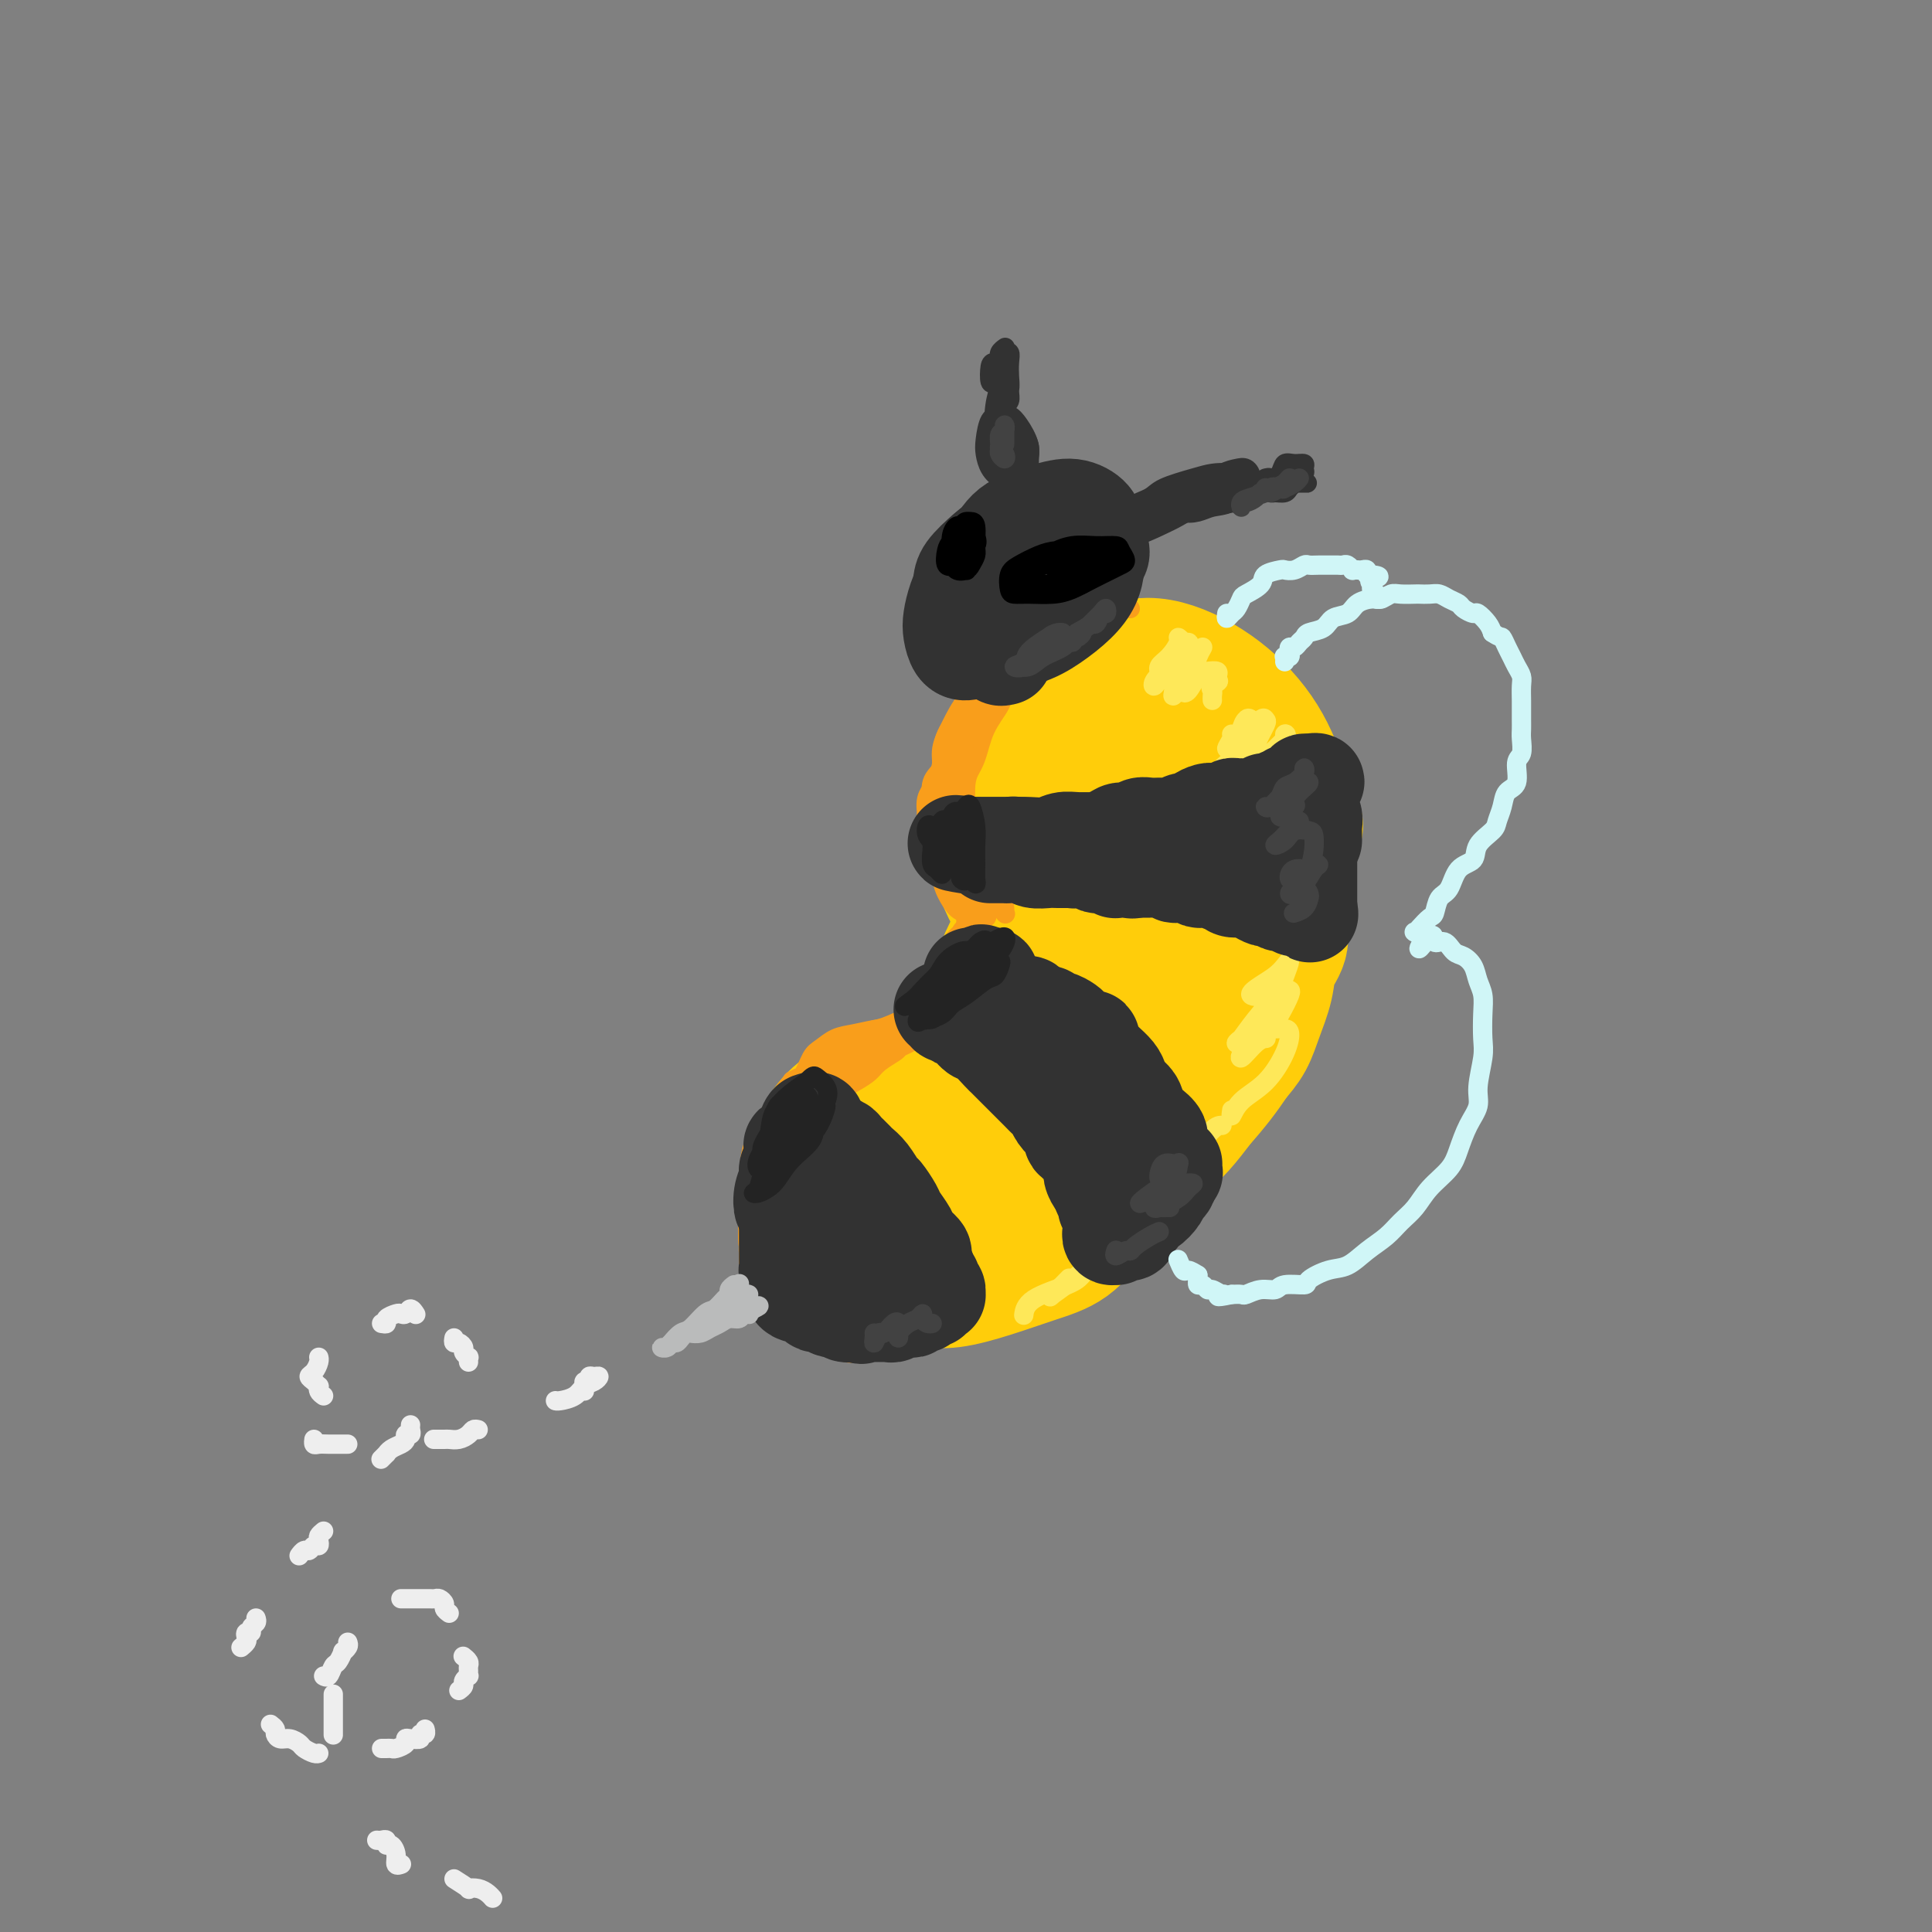 <svg viewBox='0 0 400 400' version='1.1' xmlns='http://www.w3.org/2000/svg' xmlns:xlink='http://www.w3.org/1999/xlink'><rect x="0" y="0" width="400" height="400" fill="#808080" stroke="none"/><g fill='none' stroke='rgb(255,205,10)' stroke-width='28' stroke-linecap='round' stroke-linejoin='round'><path d='M212,162c0.350,-1.112 0.700,-2.224 1,-4c0.300,-1.776 0.551,-4.215 2,-7c1.449,-2.785 4.095,-5.916 7,-8c2.905,-2.084 6.070,-3.123 9,-4c2.930,-0.877 5.625,-1.593 9,-1c3.375,0.593 7.428,2.494 11,5c3.572,2.506 6.661,5.617 9,9c2.339,3.383 3.927,7.038 5,11c1.073,3.962 1.631,8.232 1,12c-0.631,3.768 -2.451,7.034 -4,10c-1.549,2.966 -2.827,5.632 -5,8c-2.173,2.368 -5.243,4.438 -8,6c-2.757,1.562 -5.202,2.615 -9,3c-3.798,0.385 -8.948,0.103 -13,-1c-4.052,-1.103 -7.005,-3.025 -10,-6c-2.995,-2.975 -6.034,-7.003 -8,-11c-1.966,-3.997 -2.861,-7.963 -3,-12c-0.139,-4.037 0.479,-8.144 2,-12c1.521,-3.856 3.946,-7.462 7,-10c3.054,-2.538 6.736,-4.008 10,-5c3.264,-0.992 6.110,-1.507 10,-1c3.890,0.507 8.822,2.037 13,4c4.178,1.963 7.600,4.358 10,7c2.400,2.642 3.776,5.532 4,9c0.224,3.468 -0.705,7.516 -2,11c-1.295,3.484 -2.957,6.404 -5,9c-2.043,2.596 -4.467,4.869 -7,7c-2.533,2.131 -5.173,4.121 -8,5c-2.827,0.879 -5.840,0.648 -9,0c-3.160,-0.648 -6.466,-1.713 -9,-4c-2.534,-2.287 -4.295,-5.796 -5,-10c-0.705,-4.204 -0.352,-9.102 0,-14'/><path d='M217,168c1.203,-4.688 4.210,-9.408 7,-12c2.790,-2.592 5.363,-3.055 8,-3c2.637,0.055 5.339,0.630 8,2c2.661,1.370 5.282,3.537 8,6c2.718,2.463 5.534,5.224 7,8c1.466,2.776 1.582,5.569 1,8c-0.582,2.431 -1.862,4.501 -4,7c-2.138,2.499 -5.133,5.428 -8,7c-2.867,1.572 -5.606,1.788 -8,2c-2.394,0.212 -4.443,0.421 -6,-1c-1.557,-1.421 -2.622,-4.472 -3,-8c-0.378,-3.528 -0.070,-7.532 1,-11c1.070,-3.468 2.903,-6.398 5,-8c2.097,-1.602 4.458,-1.875 7,-1c2.542,0.875 5.266,2.899 8,5c2.734,2.101 5.477,4.278 7,7c1.523,2.722 1.825,5.987 2,9c0.175,3.013 0.224,5.773 -1,8c-1.224,2.227 -3.722,3.922 -6,6c-2.278,2.078 -4.335,4.538 -7,6c-2.665,1.462 -5.938,1.927 -8,2c-2.062,0.073 -2.912,-0.245 -4,-2c-1.088,-1.755 -2.414,-4.947 -3,-8c-0.586,-3.053 -0.432,-5.968 0,-10c0.432,-4.032 1.144,-9.180 3,-13c1.856,-3.820 4.857,-6.311 7,-7c2.143,-0.689 3.428,0.423 6,2c2.572,1.577 6.432,3.619 9,6c2.568,2.381 3.845,5.103 5,8c1.155,2.897 2.187,5.971 2,9c-0.187,3.029 -1.594,6.015 -3,9'/><path d='M257,201c-0.688,4.004 -1.909,5.012 -4,7c-2.091,1.988 -5.053,4.954 -8,7c-2.947,2.046 -5.878,3.173 -9,4c-3.122,0.827 -6.434,1.355 -9,1c-2.566,-0.355 -4.385,-1.593 -6,-4c-1.615,-2.407 -3.026,-5.982 -4,-10c-0.974,-4.018 -1.510,-8.479 -1,-13c0.510,-4.521 2.065,-9.104 4,-13c1.935,-3.896 4.249,-7.107 7,-9c2.751,-1.893 5.937,-2.470 9,-2c3.063,0.470 6.001,1.987 8,4c1.999,2.013 3.060,4.522 4,8c0.940,3.478 1.760,7.926 2,12c0.240,4.074 -0.099,7.775 -1,11c-0.901,3.225 -2.365,5.973 -4,9c-1.635,3.027 -3.442,6.331 -6,9c-2.558,2.669 -5.867,4.703 -9,6c-3.133,1.297 -6.090,1.859 -9,2c-2.910,0.141 -5.772,-0.138 -8,-1c-2.228,-0.862 -3.821,-2.306 -5,-5c-1.179,-2.694 -1.945,-6.637 -2,-11c-0.055,-4.363 0.600,-9.147 2,-13c1.400,-3.853 3.545,-6.775 6,-9c2.455,-2.225 5.221,-3.754 8,-5c2.779,-1.246 5.573,-2.210 8,-2c2.427,0.210 4.489,1.595 6,4c1.511,2.405 2.471,5.829 3,9c0.529,3.171 0.626,6.087 0,9c-0.626,2.913 -1.976,5.823 -3,9c-1.024,3.177 -1.721,6.622 -3,9c-1.279,2.378 -3.139,3.689 -5,5'/><path d='M228,229c-2.902,4.785 -4.658,5.249 -7,6c-2.342,0.751 -5.270,1.789 -7,2c-1.730,0.211 -2.262,-0.406 -3,-2c-0.738,-1.594 -1.680,-4.167 -2,-7c-0.320,-2.833 -0.016,-5.927 1,-8c1.016,-2.073 2.743,-3.126 5,-5c2.257,-1.874 5.043,-4.569 8,-6c2.957,-1.431 6.086,-1.598 8,-1c1.914,0.598 2.613,1.960 3,4c0.387,2.040 0.462,4.758 0,7c-0.462,2.242 -1.463,4.009 -3,6c-1.537,1.991 -3.612,4.206 -6,6c-2.388,1.794 -5.089,3.166 -8,5c-2.911,1.834 -6.030,4.130 -9,5c-2.970,0.870 -5.789,0.315 -8,0c-2.211,-0.315 -3.813,-0.391 -5,-2c-1.187,-1.609 -1.959,-4.752 -2,-8c-0.041,-3.248 0.648,-6.601 2,-9c1.352,-2.399 3.365,-3.844 6,-5c2.635,-1.156 5.891,-2.022 9,-2c3.109,0.022 6.072,0.933 9,2c2.928,1.067 5.823,2.291 8,4c2.177,1.709 3.637,3.903 4,6c0.363,2.097 -0.370,4.097 -2,6c-1.630,1.903 -4.156,3.708 -7,6c-2.844,2.292 -6.006,5.072 -9,7c-2.994,1.928 -5.819,3.006 -9,4c-3.181,0.994 -6.719,1.906 -10,2c-3.281,0.094 -6.307,-0.628 -8,-2c-1.693,-1.372 -2.055,-3.392 -2,-6c0.055,-2.608 0.528,-5.804 1,-9'/><path d='M185,235c0.832,-3.720 3.411,-5.520 6,-7c2.589,-1.480 5.187,-2.639 9,-4c3.813,-1.361 8.840,-2.922 13,-3c4.160,-0.078 7.452,1.328 10,3c2.548,1.672 4.352,3.609 5,6c0.648,2.391 0.140,5.236 -1,8c-1.140,2.764 -2.910,5.446 -5,8c-2.090,2.554 -4.499,4.980 -7,7c-2.501,2.020 -5.095,3.633 -8,5c-2.905,1.367 -6.123,2.487 -9,3c-2.877,0.513 -5.413,0.418 -8,0c-2.587,-0.418 -5.225,-1.161 -7,-3c-1.775,-1.839 -2.687,-4.775 -3,-8c-0.313,-3.225 -0.025,-6.741 1,-10c1.025,-3.259 2.788,-6.262 5,-9c2.212,-2.738 4.872,-5.210 8,-7c3.128,-1.790 6.723,-2.897 10,-3c3.277,-0.103 6.237,0.797 9,2c2.763,1.203 5.330,2.707 7,5c1.670,2.293 2.442,5.373 2,8c-0.442,2.627 -2.099,4.800 -4,7c-1.901,2.200 -4.048,4.425 -7,7c-2.952,2.575 -6.709,5.499 -11,8c-4.291,2.501 -9.114,4.579 -13,6c-3.886,1.421 -6.834,2.185 -9,2c-2.166,-0.185 -3.549,-1.318 -5,-3c-1.451,-1.682 -2.969,-3.912 -3,-8c-0.031,-4.088 1.425,-10.034 3,-14c1.575,-3.966 3.270,-5.952 6,-8c2.730,-2.048 6.494,-4.156 10,-5c3.506,-0.844 6.753,-0.422 10,0'/><path d='M199,228c4.677,-0.414 6.371,1.053 8,3c1.629,1.947 3.193,4.376 4,7c0.807,2.624 0.857,5.443 0,8c-0.857,2.557 -2.622,4.850 -5,7c-2.378,2.150 -5.368,4.156 -8,6c-2.632,1.844 -4.904,3.526 -8,5c-3.096,1.474 -7.014,2.741 -10,3c-2.986,0.259 -5.040,-0.488 -7,-2c-1.960,-1.512 -3.827,-3.789 -5,-7c-1.173,-3.211 -1.652,-7.358 -1,-12c0.652,-4.642 2.436,-9.780 5,-13c2.564,-3.220 5.909,-4.521 9,-5c3.091,-0.479 5.926,-0.135 10,0c4.074,0.135 9.385,0.059 13,1c3.615,0.941 5.535,2.897 7,5c1.465,2.103 2.476,4.354 2,7c-0.476,2.646 -2.438,5.688 -4,8c-1.562,2.312 -2.724,3.893 -5,6c-2.276,2.107 -5.664,4.738 -9,7c-3.336,2.262 -6.618,4.153 -9,5c-2.382,0.847 -3.864,0.650 -5,0c-1.136,-0.650 -1.924,-1.751 -2,-3c-0.076,-1.249 0.562,-2.644 2,-4c1.438,-1.356 3.676,-2.672 6,-4c2.324,-1.328 4.733,-2.666 8,-4c3.267,-1.334 7.390,-2.663 11,-3c3.610,-0.337 6.705,0.319 9,1c2.295,0.681 3.790,1.389 5,2c1.210,0.611 2.133,1.126 3,1c0.867,-0.126 1.676,-0.893 3,-2c1.324,-1.107 3.162,-2.553 5,-4'/><path d='M231,247c1.891,-1.849 2.618,-3.471 4,-5c1.382,-1.529 3.418,-2.964 5,-5c1.582,-2.036 2.711,-4.674 4,-7c1.289,-2.326 2.740,-4.339 4,-6c1.260,-1.661 2.331,-2.969 3,-5c0.669,-2.031 0.936,-4.786 2,-7c1.064,-2.214 2.926,-3.889 4,-6c1.074,-2.111 1.360,-4.660 2,-7c0.640,-2.340 1.636,-4.472 2,-6c0.364,-1.528 0.098,-2.453 0,-3c-0.098,-0.547 -0.026,-0.715 0,-1c0.026,-0.285 0.007,-0.687 0,-1c-0.007,-0.313 -0.002,-0.539 0,-1c0.002,-0.461 0.002,-1.159 0,-1c-0.002,0.159 -0.005,1.173 0,2c0.005,0.827 0.019,1.467 0,3c-0.019,1.533 -0.072,3.959 0,6c0.072,2.041 0.269,3.695 0,6c-0.269,2.305 -1.005,5.259 -2,8c-0.995,2.741 -2.248,5.268 -4,8c-1.752,2.732 -4.003,5.671 -7,9c-2.997,3.329 -6.741,7.050 -10,10c-3.259,2.950 -6.034,5.130 -9,7c-2.966,1.870 -6.122,3.429 -9,5c-2.878,1.571 -5.477,3.152 -8,4c-2.523,0.848 -4.968,0.962 -7,1c-2.032,0.038 -3.649,-0.001 -5,0c-1.351,0.001 -2.434,0.041 -4,0c-1.566,-0.041 -3.614,-0.165 -5,0c-1.386,0.165 -2.110,0.619 -3,1c-0.890,0.381 -1.945,0.691 -3,1'/><path d='M185,257c-4.568,0.941 -2.490,1.792 -2,2c0.490,0.208 -0.610,-0.229 -1,0c-0.390,0.229 -0.072,1.123 0,2c0.072,0.877 -0.102,1.737 0,2c0.102,0.263 0.481,-0.072 1,0c0.519,0.072 1.177,0.550 2,1c0.823,0.450 1.810,0.871 3,1c1.190,0.129 2.583,-0.035 4,0c1.417,0.035 2.860,0.271 5,0c2.140,-0.271 4.978,-1.047 8,-2c3.022,-0.953 6.228,-2.083 9,-3c2.772,-0.917 5.108,-1.621 7,-3c1.892,-1.379 3.338,-3.434 5,-5c1.662,-1.566 3.540,-2.642 5,-4c1.460,-1.358 2.500,-2.998 4,-5c1.500,-2.002 3.458,-4.366 5,-6c1.542,-1.634 2.668,-2.536 4,-4c1.332,-1.464 2.870,-3.488 4,-5c1.130,-1.512 1.851,-2.511 3,-4c1.149,-1.489 2.726,-3.469 4,-5c1.274,-1.531 2.244,-2.614 3,-4c0.756,-1.386 1.299,-3.074 2,-5c0.701,-1.926 1.561,-4.090 2,-6c0.439,-1.910 0.456,-3.568 1,-5c0.544,-1.432 1.613,-2.640 2,-4c0.387,-1.360 0.090,-2.873 0,-4c-0.090,-1.127 0.027,-1.869 0,-3c-0.027,-1.131 -0.200,-2.651 0,-4c0.200,-1.349 0.771,-2.528 1,-4c0.229,-1.472 0.114,-3.236 0,-5'/><path d='M266,175c0.600,-4.000 1.600,-4.000 2,-4c0.400,-0.000 0.200,0.000 0,0'/></g>
<g fill='none' stroke='rgb(249,158,27)' stroke-width='4' stroke-linecap='round' stroke-linejoin='round'><path d='M170,231c-0.196,-0.687 -0.392,-1.373 0,-2c0.392,-0.627 1.372,-1.194 2,-2c0.628,-0.806 0.903,-1.851 2,-3c1.097,-1.149 3.016,-2.400 5,-4c1.984,-1.600 4.031,-3.547 6,-5c1.969,-1.453 3.858,-2.412 5,-3c1.142,-0.588 1.537,-0.807 2,-1c0.463,-0.193 0.993,-0.361 1,0c0.007,0.361 -0.508,1.251 -1,2c-0.492,0.749 -0.961,1.356 -2,2c-1.039,0.644 -2.648,1.323 -4,2c-1.352,0.677 -2.447,1.350 -4,2c-1.553,0.650 -3.563,1.275 -5,2c-1.437,0.725 -2.300,1.548 -3,2c-0.700,0.452 -1.238,0.531 -1,0c0.238,-0.531 1.250,-1.674 3,-3c1.750,-1.326 4.237,-2.836 6,-4c1.763,-1.164 2.801,-1.981 5,-3c2.199,-1.019 5.559,-2.238 7,-3c1.441,-0.762 0.963,-1.065 1,-1c0.037,0.065 0.589,0.497 0,1c-0.589,0.503 -2.320,1.075 -4,2c-1.680,0.925 -3.309,2.201 -5,3c-1.691,0.799 -3.443,1.119 -5,2c-1.557,0.881 -2.917,2.321 -4,3c-1.083,0.679 -1.887,0.596 -2,1c-0.113,0.404 0.467,1.296 1,1c0.533,-0.296 1.019,-1.780 2,-3c0.981,-1.220 2.456,-2.175 4,-3c1.544,-0.825 3.155,-1.522 4,-2c0.845,-0.478 0.922,-0.739 1,-1'/><path d='M187,213c1.448,-1.178 0.068,-0.621 -1,0c-1.068,0.621 -1.823,1.308 -3,2c-1.177,0.692 -2.776,1.388 -4,2c-1.224,0.612 -2.073,1.139 -3,2c-0.927,0.861 -1.932,2.054 -3,3c-1.068,0.946 -2.199,1.644 -3,2c-0.801,0.356 -1.272,0.370 -1,0c0.272,-0.370 1.289,-1.124 2,-2c0.711,-0.876 1.117,-1.876 2,-3c0.883,-1.124 2.242,-2.373 3,-3c0.758,-0.627 0.915,-0.631 1,-1c0.085,-0.369 0.097,-1.101 0,-1c-0.097,0.101 -0.305,1.035 -1,2c-0.695,0.965 -1.879,1.959 -3,3c-1.121,1.041 -2.181,2.127 -3,3c-0.819,0.873 -1.398,1.534 -2,2c-0.602,0.466 -1.227,0.738 -2,1c-0.773,0.262 -1.693,0.516 -2,1c-0.307,0.484 0.000,1.200 0,1c-0.000,-0.200 -0.307,-1.314 0,-2c0.307,-0.686 1.227,-0.943 2,-2c0.773,-1.057 1.397,-2.914 2,-4c0.603,-1.086 1.184,-1.401 2,-2c0.816,-0.599 1.869,-1.482 3,-2c1.131,-0.518 2.342,-0.672 4,-1c1.658,-0.328 3.762,-0.831 5,-1c1.238,-0.169 1.608,-0.004 2,0c0.392,0.004 0.806,-0.154 1,0c0.194,0.154 0.168,0.618 0,1c-0.168,0.382 -0.476,0.680 -1,1c-0.524,0.320 -1.262,0.660 -2,1'/><path d='M182,216c-0.771,0.636 -1.197,0.726 -2,1c-0.803,0.274 -1.982,0.734 -3,1c-1.018,0.266 -1.874,0.339 -3,1c-1.126,0.661 -2.523,1.909 -4,3c-1.477,1.091 -3.034,2.025 -4,3c-0.966,0.975 -1.343,1.993 -2,3c-0.657,1.007 -1.596,2.005 -2,3c-0.404,0.995 -0.272,1.989 0,2c0.272,0.011 0.686,-0.960 1,-2c0.314,-1.040 0.528,-2.149 1,-3c0.472,-0.851 1.201,-1.443 2,-2c0.799,-0.557 1.669,-1.080 2,-2c0.331,-0.920 0.124,-2.238 1,-3c0.876,-0.762 2.835,-0.967 4,-2c1.165,-1.033 1.534,-2.893 3,-4c1.466,-1.107 4.028,-1.459 6,-2c1.972,-0.541 3.355,-1.270 5,-2c1.645,-0.730 3.552,-1.461 5,-2c1.448,-0.539 2.438,-0.887 3,-1c0.562,-0.113 0.695,0.007 1,0c0.305,-0.007 0.781,-0.142 1,0c0.219,0.142 0.181,0.561 0,1c-0.181,0.439 -0.503,0.896 -1,1c-0.497,0.104 -1.167,-0.146 -2,0c-0.833,0.146 -1.829,0.689 -3,1c-1.171,0.311 -2.515,0.390 -4,1c-1.485,0.610 -3.109,1.751 -5,3c-1.891,1.249 -4.047,2.605 -6,4c-1.953,1.395 -3.701,2.827 -5,4c-1.299,1.173 -2.150,2.086 -3,3'/><path d='M168,226c-4.795,3.289 -3.283,2.510 -3,3c0.283,0.490 -0.663,2.248 -1,3c-0.337,0.752 -0.065,0.498 0,1c0.065,0.502 -0.077,1.761 0,2c0.077,0.239 0.374,-0.543 1,-2c0.626,-1.457 1.582,-3.590 2,-5c0.418,-1.410 0.298,-2.097 1,-3c0.702,-0.903 2.225,-2.020 3,-3c0.775,-0.980 0.802,-1.822 1,-2c0.198,-0.178 0.569,0.308 0,1c-0.569,0.692 -2.076,1.590 -3,3c-0.924,1.410 -1.265,3.333 -2,5c-0.735,1.667 -1.865,3.076 -3,5c-1.135,1.924 -2.276,4.361 -3,6c-0.724,1.639 -1.031,2.480 -1,2c0.031,-0.480 0.401,-2.283 1,-4c0.599,-1.717 1.426,-3.350 2,-5c0.574,-1.650 0.893,-3.317 1,-5c0.107,-1.683 0.001,-3.382 0,-4c-0.001,-0.618 0.102,-0.154 0,1c-0.102,1.154 -0.409,2.998 -1,5c-0.591,2.002 -1.466,4.161 -2,6c-0.534,1.839 -0.729,3.357 -1,5c-0.271,1.643 -0.620,3.410 -1,5c-0.380,1.590 -0.793,3.004 -1,3c-0.207,-0.004 -0.210,-1.424 0,-3c0.210,-1.576 0.631,-3.307 1,-5c0.369,-1.693 0.684,-3.346 1,-5'/><path d='M160,236c0.539,-3.273 0.887,-4.954 1,-6c0.113,-1.046 -0.007,-1.456 0,-1c0.007,0.456 0.142,1.778 0,4c-0.142,2.222 -0.560,5.344 -1,8c-0.440,2.656 -0.902,4.844 -1,7c-0.098,2.156 0.169,4.278 0,6c-0.169,1.722 -0.773,3.043 -1,4c-0.227,0.957 -0.076,1.551 0,1c0.076,-0.551 0.076,-2.248 0,-4c-0.076,-1.752 -0.229,-3.558 0,-5c0.229,-1.442 0.839,-2.520 1,-4c0.161,-1.480 -0.129,-3.364 0,-5c0.129,-1.636 0.676,-3.026 1,-4c0.324,-0.974 0.424,-1.533 1,-2c0.576,-0.467 1.628,-0.843 3,-2c1.372,-1.157 3.062,-3.094 4,-4c0.938,-0.906 1.122,-0.780 2,-1c0.878,-0.220 2.451,-0.787 3,-1c0.549,-0.213 0.074,-0.074 0,0c-0.074,0.074 0.252,0.081 0,0c-0.252,-0.081 -1.083,-0.251 -2,0c-0.917,0.251 -1.918,0.921 -3,2c-1.082,1.079 -2.243,2.565 -3,4c-0.757,1.435 -1.110,2.818 -2,5c-0.890,2.182 -2.319,5.162 -3,8c-0.681,2.838 -0.616,5.534 -1,8c-0.384,2.466 -1.219,4.702 -1,6c0.219,1.298 1.491,1.656 2,2c0.509,0.344 0.254,0.672 0,1'/><path d='M160,263c0.453,2.041 1.586,-1.356 2,-3c0.414,-1.644 0.109,-1.536 0,-2c-0.109,-0.464 -0.022,-1.501 0,-3c0.022,-1.499 -0.020,-3.460 0,-5c0.020,-1.540 0.104,-2.660 0,-5c-0.104,-2.340 -0.395,-5.899 0,-8c0.395,-2.101 1.476,-2.744 2,-4c0.524,-1.256 0.489,-3.125 1,-4c0.511,-0.875 1.567,-0.755 2,-1c0.433,-0.245 0.243,-0.855 0,-1c-0.243,-0.145 -0.540,0.173 -1,1c-0.460,0.827 -1.083,2.161 -2,3c-0.917,0.839 -2.126,1.183 -3,2c-0.874,0.817 -1.411,2.106 -2,4c-0.589,1.894 -1.230,4.394 -2,7c-0.770,2.606 -1.671,5.319 -2,8c-0.329,2.681 -0.088,5.330 0,7c0.088,1.670 0.024,2.359 0,3c-0.024,0.641 -0.006,1.233 0,1c0.006,-0.233 0.001,-1.291 0,-2c-0.001,-0.709 0.001,-1.070 0,-2c-0.001,-0.930 -0.004,-2.429 0,-4c0.004,-1.571 0.016,-3.213 0,-5c-0.016,-1.787 -0.061,-3.719 0,-6c0.061,-2.281 0.229,-4.912 1,-7c0.771,-2.088 2.145,-3.632 3,-5c0.855,-1.368 1.192,-2.561 2,-4c0.808,-1.439 2.088,-3.126 3,-4c0.912,-0.874 1.456,-0.937 2,-1'/><path d='M166,223c1.745,-2.505 1.106,-1.766 1,-1c-0.106,0.766 0.320,1.560 0,2c-0.320,0.440 -1.386,0.526 -2,1c-0.614,0.474 -0.774,1.334 -1,2c-0.226,0.666 -0.516,1.136 -1,2c-0.484,0.864 -1.161,2.121 -2,4c-0.839,1.879 -1.841,4.381 -3,7c-1.159,2.619 -2.474,5.355 -3,8c-0.526,2.645 -0.261,5.197 0,7c0.261,1.803 0.519,2.855 1,4c0.481,1.145 1.186,2.381 2,4c0.814,1.619 1.736,3.620 2,5c0.264,1.380 -0.129,2.137 0,3c0.129,0.863 0.782,1.830 1,2c0.218,0.170 0.002,-0.458 0,-1c-0.002,-0.542 0.210,-0.996 0,-2c-0.210,-1.004 -0.842,-2.556 -1,-4c-0.158,-1.444 0.157,-2.779 0,-4c-0.157,-1.221 -0.787,-2.330 -1,-3c-0.213,-0.670 -0.008,-0.903 0,-1c0.008,-0.097 -0.182,-0.057 0,1c0.182,1.057 0.737,3.132 1,5c0.263,1.868 0.233,3.528 1,5c0.767,1.472 2.329,2.755 3,4c0.671,1.245 0.450,2.450 1,3c0.550,0.550 1.871,0.443 2,0c0.129,-0.443 -0.936,-1.221 -2,-2'/><path d='M165,274c0.860,2.040 0.009,-0.360 -1,-2c-1.009,-1.640 -2.177,-2.520 -3,-4c-0.823,-1.480 -1.301,-3.561 -2,-5c-0.699,-1.439 -1.621,-2.236 -2,-3c-0.379,-0.764 -0.217,-1.495 0,-1c0.217,0.495 0.488,2.215 1,4c0.512,1.785 1.266,3.634 2,5c0.734,1.366 1.448,2.249 2,3c0.552,0.751 0.941,1.370 2,2c1.059,0.630 2.789,1.272 3,1c0.211,-0.272 -1.095,-1.456 -2,-2c-0.905,-0.544 -1.409,-0.448 -2,-1c-0.591,-0.552 -1.269,-1.753 -2,-3c-0.731,-1.247 -1.514,-2.540 -2,-4c-0.486,-1.460 -0.674,-3.087 -1,-4c-0.326,-0.913 -0.789,-1.112 -1,-2c-0.211,-0.888 -0.168,-2.466 0,-3c0.168,-0.534 0.462,-0.025 1,0c0.538,0.025 1.322,-0.433 2,-1c0.678,-0.567 1.252,-1.242 2,-2c0.748,-0.758 1.672,-1.599 2,-2c0.328,-0.401 0.060,-0.361 0,0c-0.060,0.361 0.089,1.044 0,2c-0.089,0.956 -0.416,2.184 -1,3c-0.584,0.816 -1.425,1.219 -2,2c-0.575,0.781 -0.886,1.941 -1,3c-0.114,1.059 -0.033,2.017 0,3c0.033,0.983 0.016,1.992 0,3'/><path d='M160,266c-0.246,3.017 1.138,2.560 2,3c0.862,0.440 1.202,1.779 2,3c0.798,1.221 2.054,2.325 3,3c0.946,0.675 1.582,0.920 2,1c0.418,0.080 0.617,-0.004 1,0c0.383,0.004 0.949,0.096 1,0c0.051,-0.096 -0.413,-0.381 -1,-1c-0.587,-0.619 -1.298,-1.573 -2,-2c-0.702,-0.427 -1.396,-0.327 -2,-1c-0.604,-0.673 -1.117,-2.120 -2,-3c-0.883,-0.880 -2.135,-1.193 -3,-2c-0.865,-0.807 -1.343,-2.107 -2,-3c-0.657,-0.893 -1.494,-1.380 -2,-2c-0.506,-0.620 -0.683,-1.374 -1,-2c-0.317,-0.626 -0.776,-1.124 -1,-2c-0.224,-0.876 -0.213,-2.129 0,-3c0.213,-0.871 0.629,-1.360 1,-2c0.371,-0.640 0.699,-1.429 1,-2c0.301,-0.571 0.575,-0.922 1,-1c0.425,-0.078 1.000,0.119 1,0c0.000,-0.119 -0.574,-0.553 -1,0c-0.426,0.553 -0.703,2.094 -1,3c-0.297,0.906 -0.613,1.176 -1,2c-0.387,0.824 -0.844,2.201 -1,3c-0.156,0.799 -0.011,1.018 0,2c0.011,0.982 -0.112,2.726 0,4c0.112,1.274 0.461,2.078 1,3c0.539,0.922 1.270,1.961 2,3'/><path d='M158,270c0.834,1.351 1.420,1.728 2,2c0.580,0.272 1.152,0.440 2,1c0.848,0.560 1.970,1.513 3,2c1.030,0.487 1.969,0.510 3,1c1.031,0.490 2.156,1.449 3,2c0.844,0.551 1.408,0.693 2,1c0.592,0.307 1.213,0.777 2,1c0.787,0.223 1.739,0.199 2,0c0.261,-0.199 -0.171,-0.574 0,-1c0.171,-0.426 0.944,-0.903 1,-1c0.056,-0.097 -0.607,0.187 -1,0c-0.393,-0.187 -0.517,-0.845 -1,-1c-0.483,-0.155 -1.325,0.191 -2,0c-0.675,-0.191 -1.182,-0.921 -2,-1c-0.818,-0.079 -1.946,0.491 -3,0c-1.054,-0.491 -2.032,-2.043 -3,-3c-0.968,-0.957 -1.924,-1.318 -3,-2c-1.076,-0.682 -2.271,-1.685 -3,-3c-0.729,-1.315 -0.990,-2.943 -1,-4c-0.010,-1.057 0.232,-1.544 0,-2c-0.232,-0.456 -0.938,-0.882 -1,-1c-0.062,-0.118 0.522,0.072 1,0c0.478,-0.072 0.852,-0.406 1,0c0.148,0.406 0.070,1.554 0,2c-0.070,0.446 -0.132,0.192 0,1c0.132,0.808 0.459,2.679 1,4c0.541,1.321 1.298,2.092 2,3c0.702,0.908 1.351,1.954 2,3'/><path d='M165,274c1.613,2.650 2.145,2.773 3,3c0.855,0.227 2.034,0.556 3,1c0.966,0.444 1.718,1.003 2,1c0.282,-0.003 0.094,-0.566 0,-1c-0.094,-0.434 -0.093,-0.738 0,-1c0.093,-0.262 0.278,-0.481 0,-1c-0.278,-0.519 -1.020,-1.337 -2,-2c-0.980,-0.663 -2.200,-1.169 -3,-2c-0.800,-0.831 -1.182,-1.985 -2,-3c-0.818,-1.015 -2.074,-1.891 -3,-3c-0.926,-1.109 -1.524,-2.450 -2,-4c-0.476,-1.550 -0.831,-3.310 -1,-5c-0.169,-1.690 -0.154,-3.309 0,-5c0.154,-1.691 0.446,-3.454 1,-5c0.554,-1.546 1.370,-2.876 2,-4c0.630,-1.124 1.073,-2.043 2,-3c0.927,-0.957 2.338,-1.953 3,-3c0.662,-1.047 0.577,-2.146 1,-3c0.423,-0.854 1.355,-1.464 2,-2c0.645,-0.536 1.004,-0.998 1,-1c-0.004,-0.002 -0.371,0.456 -1,1c-0.629,0.544 -1.520,1.172 -2,2c-0.480,0.828 -0.549,1.854 -1,3c-0.451,1.146 -1.285,2.412 -2,4c-0.715,1.588 -1.313,3.497 -2,5c-0.687,1.503 -1.463,2.601 -2,4c-0.537,1.399 -0.834,3.099 -1,4c-0.166,0.901 -0.199,1.005 0,1c0.199,-0.005 0.631,-0.117 1,-1c0.369,-0.883 0.677,-2.538 1,-4c0.323,-1.462 0.662,-2.731 1,-4'/><path d='M164,246c0.410,-1.881 -0.064,-2.584 0,-4c0.064,-1.416 0.665,-3.545 1,-5c0.335,-1.455 0.403,-2.235 1,-4c0.597,-1.765 1.722,-4.515 3,-6c1.278,-1.485 2.710,-1.705 4,-3c1.290,-1.295 2.437,-3.664 4,-5c1.563,-1.336 3.542,-1.638 5,-2c1.458,-0.362 2.395,-0.785 3,-1c0.605,-0.215 0.878,-0.223 1,0c0.122,0.223 0.091,0.678 0,1c-0.091,0.322 -0.244,0.510 -1,1c-0.756,0.490 -2.115,1.280 -3,2c-0.885,0.720 -1.297,1.368 -2,2c-0.703,0.632 -1.698,1.247 -3,2c-1.302,0.753 -2.913,1.645 -4,2c-1.087,0.355 -1.651,0.174 -2,0c-0.349,-0.174 -0.484,-0.339 0,-1c0.484,-0.661 1.586,-1.816 3,-3c1.414,-1.184 3.140,-2.398 5,-4c1.860,-1.602 3.856,-3.593 6,-5c2.144,-1.407 4.438,-2.229 6,-3c1.562,-0.771 2.392,-1.489 3,-2c0.608,-0.511 0.992,-0.814 1,-1c0.008,-0.186 -0.361,-0.256 -1,0c-0.639,0.256 -1.547,0.836 -2,1c-0.453,0.164 -0.451,-0.090 -1,0c-0.549,0.090 -1.648,0.524 -2,1c-0.352,0.476 0.042,0.993 0,1c-0.042,0.007 -0.521,-0.497 -1,-1'/><path d='M188,209c-0.343,-0.268 1.800,-1.438 3,-2c1.200,-0.562 1.457,-0.516 2,-1c0.543,-0.484 1.371,-1.498 2,-2c0.629,-0.502 1.057,-0.491 1,0c-0.057,0.491 -0.601,1.460 -1,2c-0.399,0.540 -0.654,0.649 -1,1c-0.346,0.351 -0.783,0.945 -1,1c-0.217,0.055 -0.213,-0.427 0,-1c0.213,-0.573 0.635,-1.235 1,-2c0.365,-0.765 0.672,-1.633 1,-3c0.328,-1.367 0.676,-3.233 1,-4c0.324,-0.767 0.623,-0.436 1,-1c0.377,-0.564 0.832,-2.024 1,-2c0.168,0.024 0.048,1.531 0,2c-0.048,0.469 -0.023,-0.101 0,0c0.023,0.101 0.043,0.872 0,1c-0.043,0.128 -0.150,-0.386 0,-1c0.150,-0.614 0.558,-1.329 1,-2c0.442,-0.671 0.919,-1.298 1,-2c0.081,-0.702 -0.233,-1.479 0,-2c0.233,-0.521 1.013,-0.786 1,-1c-0.013,-0.214 -0.818,-0.377 -1,0c-0.182,0.377 0.259,1.294 0,2c-0.259,0.706 -1.217,1.202 -2,2c-0.783,0.798 -1.392,1.899 -2,3'/><path d='M196,197c-0.844,1.907 -0.956,3.674 -1,5c-0.044,1.326 -0.022,2.213 0,3c0.022,0.787 0.044,1.476 0,2c-0.044,0.524 -0.155,0.885 0,1c0.155,0.115 0.578,-0.014 1,0c0.422,0.014 0.845,0.171 1,0c0.155,-0.171 0.041,-0.669 0,-1c-0.041,-0.331 -0.008,-0.495 0,-1c0.008,-0.505 -0.009,-1.351 0,-2c0.009,-0.649 0.044,-1.100 0,-2c-0.044,-0.900 -0.166,-2.249 0,-3c0.166,-0.751 0.622,-0.906 1,-2c0.378,-1.094 0.680,-3.129 1,-4c0.320,-0.871 0.657,-0.580 1,-1c0.343,-0.420 0.691,-1.552 1,-2c0.309,-0.448 0.580,-0.211 1,0c0.420,0.211 0.989,0.397 1,1c0.011,0.603 -0.535,1.624 -1,2c-0.465,0.376 -0.847,0.107 -1,0c-0.153,-0.107 -0.076,-0.054 0,0'/><path d='M203,189c-0.327,0.003 -0.655,0.005 -1,0c-0.345,-0.005 -0.708,-0.019 -1,0c-0.292,0.019 -0.512,0.070 -1,0c-0.488,-0.070 -1.244,-0.262 -2,-1c-0.756,-0.738 -1.512,-2.024 -2,-3c-0.488,-0.976 -0.707,-1.643 -1,-3c-0.293,-1.357 -0.660,-3.403 -1,-5c-0.340,-1.597 -0.652,-2.746 -1,-4c-0.348,-1.254 -0.731,-2.612 -1,-4c-0.269,-1.388 -0.423,-2.806 0,-4c0.423,-1.194 1.424,-2.163 2,-3c0.576,-0.837 0.729,-1.543 1,-2c0.271,-0.457 0.661,-0.666 1,-1c0.339,-0.334 0.627,-0.793 1,-1c0.373,-0.207 0.831,-0.163 1,0c0.169,0.163 0.048,0.443 0,1c-0.048,0.557 -0.025,1.391 0,2c0.025,0.609 0.051,0.994 0,2c-0.051,1.006 -0.181,2.633 0,4c0.181,1.367 0.672,2.473 1,4c0.328,1.527 0.495,3.473 1,5c0.505,1.527 1.350,2.633 2,4c0.650,1.367 1.104,2.995 2,4c0.896,1.005 2.234,1.388 3,2c0.766,0.612 0.959,1.455 1,2c0.041,0.545 -0.072,0.792 0,1c0.072,0.208 0.329,0.375 0,0c-0.329,-0.375 -1.242,-1.293 -2,-2c-0.758,-0.707 -1.359,-1.202 -2,-2c-0.641,-0.798 -1.320,-1.899 -2,-3'/><path d='M202,182c-1.332,-1.582 -1.663,-2.036 -2,-3c-0.337,-0.964 -0.679,-2.437 -1,-4c-0.321,-1.563 -0.620,-3.216 -1,-5c-0.380,-1.784 -0.840,-3.699 -1,-5c-0.160,-1.301 -0.019,-1.987 0,-3c0.019,-1.013 -0.082,-2.352 0,-3c0.082,-0.648 0.347,-0.604 1,-1c0.653,-0.396 1.693,-1.232 2,-2c0.307,-0.768 -0.118,-1.467 0,-2c0.118,-0.533 0.778,-0.901 1,-1c0.222,-0.099 0.007,0.070 0,1c-0.007,0.930 0.194,2.620 0,4c-0.194,1.380 -0.784,2.449 -1,4c-0.216,1.551 -0.059,3.584 0,5c0.059,1.416 0.019,2.215 0,4c-0.019,1.785 -0.016,4.557 0,7c0.016,2.443 0.044,4.559 0,6c-0.044,1.441 -0.162,2.208 0,3c0.162,0.792 0.603,1.609 1,2c0.397,0.391 0.751,0.355 1,0c0.249,-0.355 0.393,-1.030 0,-2c-0.393,-0.970 -1.324,-2.237 -2,-3c-0.676,-0.763 -1.096,-1.023 -2,-2c-0.904,-0.977 -2.291,-2.672 -3,-4c-0.709,-1.328 -0.741,-2.289 -1,-4c-0.259,-1.711 -0.746,-4.171 -1,-6c-0.254,-1.829 -0.274,-3.026 0,-4c0.274,-0.974 0.843,-1.724 1,-2c0.157,-0.276 -0.098,-0.079 0,0c0.098,0.079 0.549,0.039 1,0'/><path d='M195,162c0.010,-1.506 0.035,2.729 0,5c-0.035,2.271 -0.129,2.576 0,4c0.129,1.424 0.483,3.965 1,6c0.517,2.035 1.197,3.563 2,5c0.803,1.437 1.727,2.782 2,4c0.273,1.218 -0.107,2.308 0,3c0.107,0.692 0.700,0.987 1,1c0.300,0.013 0.306,-0.254 0,-1c-0.306,-0.746 -0.923,-1.971 -1,-3c-0.077,-1.029 0.385,-1.864 0,-3c-0.385,-1.136 -1.618,-2.574 -2,-4c-0.382,-1.426 0.088,-2.838 0,-4c-0.088,-1.162 -0.733,-2.072 -1,-2c-0.267,0.072 -0.157,1.126 0,2c0.157,0.874 0.361,1.569 1,3c0.639,1.431 1.714,3.597 2,5c0.286,1.403 -0.216,2.041 0,3c0.216,0.959 1.152,2.237 2,3c0.848,0.763 1.609,1.010 2,1c0.391,-0.010 0.414,-0.276 0,-1c-0.414,-0.724 -1.263,-1.904 -2,-3c-0.737,-1.096 -1.360,-2.106 -2,-3c-0.640,-0.894 -1.295,-1.671 -2,-3c-0.705,-1.329 -1.460,-3.209 -2,-5c-0.540,-1.791 -0.866,-3.494 -1,-5c-0.134,-1.506 -0.077,-2.816 0,-4c0.077,-1.184 0.175,-2.242 0,-3c-0.175,-0.758 -0.621,-1.217 0,-2c0.621,-0.783 2.311,-1.892 4,-3'/><path d='M199,158c0.976,-2.902 1.416,-4.157 2,-5c0.584,-0.843 1.313,-1.273 2,-2c0.687,-0.727 1.333,-1.749 2,-3c0.667,-1.251 1.354,-2.730 2,-4c0.646,-1.270 1.252,-2.331 2,-3c0.748,-0.669 1.639,-0.946 2,-1c0.361,-0.054 0.192,0.115 0,0c-0.192,-0.115 -0.407,-0.513 -1,0c-0.593,0.513 -1.563,1.936 -2,3c-0.437,1.064 -0.341,1.770 -1,3c-0.659,1.230 -2.075,2.985 -3,5c-0.925,2.015 -1.361,4.291 -2,6c-0.639,1.709 -1.480,2.852 -2,4c-0.520,1.148 -0.717,2.303 -1,3c-0.283,0.697 -0.650,0.938 -1,1c-0.350,0.062 -0.683,-0.053 -1,0c-0.317,0.053 -0.620,0.275 -1,0c-0.380,-0.275 -0.839,-1.047 -1,-2c-0.161,-0.953 -0.025,-2.086 0,-3c0.025,-0.914 -0.062,-1.609 0,-3c0.062,-1.391 0.273,-3.479 1,-5c0.727,-1.521 1.969,-2.474 3,-4c1.031,-1.526 1.850,-3.624 3,-5c1.150,-1.376 2.630,-2.032 4,-3c1.370,-0.968 2.631,-2.250 4,-3c1.369,-0.750 2.845,-0.969 4,-1c1.155,-0.031 1.990,0.126 3,0c1.010,-0.126 2.195,-0.534 3,-1c0.805,-0.466 1.230,-0.990 1,-1c-0.230,-0.010 -1.115,0.495 -2,1'/><path d='M219,135c2.262,-0.975 -0.581,0.588 -2,1c-1.419,0.412 -1.412,-0.327 -2,0c-0.588,0.327 -1.770,1.720 -3,3c-1.230,1.280 -2.509,2.447 -4,4c-1.491,1.553 -3.194,3.493 -5,6c-1.806,2.507 -3.714,5.581 -5,8c-1.286,2.419 -1.949,4.184 -3,6c-1.051,1.816 -2.489,3.683 -3,5c-0.511,1.317 -0.095,2.083 0,2c0.095,-0.083 -0.131,-1.014 0,-2c0.131,-0.986 0.618,-2.026 1,-3c0.382,-0.974 0.658,-1.882 1,-3c0.342,-1.118 0.751,-2.447 1,-4c0.249,-1.553 0.338,-3.330 1,-5c0.662,-1.670 1.898,-3.234 3,-5c1.102,-1.766 2.070,-3.735 3,-5c0.930,-1.265 1.820,-1.828 3,-3c1.180,-1.172 2.648,-2.955 4,-4c1.352,-1.045 2.587,-1.351 4,-2c1.413,-0.649 3.005,-1.639 4,-2c0.995,-0.361 1.394,-0.093 2,0c0.606,0.093 1.419,0.009 2,0c0.581,-0.009 0.929,0.056 1,0c0.071,-0.056 -0.136,-0.231 -1,0c-0.864,0.231 -2.387,0.870 -3,1c-0.613,0.130 -0.318,-0.249 -1,0c-0.682,0.249 -2.341,1.124 -4,2'/><path d='M213,135c-1.684,0.512 -1.895,0.292 -3,1c-1.105,0.708 -3.104,2.342 -5,4c-1.896,1.658 -3.689,3.339 -5,5c-1.311,1.661 -2.141,3.302 -3,5c-0.859,1.698 -1.746,3.452 -2,5c-0.254,1.548 0.124,2.889 0,4c-0.124,1.111 -0.751,1.993 -1,3c-0.249,1.007 -0.119,2.140 0,3c0.119,0.860 0.226,1.447 0,2c-0.226,0.553 -0.785,1.071 -1,1c-0.215,-0.071 -0.084,-0.733 0,-1c0.084,-0.267 0.123,-0.140 0,-1c-0.123,-0.860 -0.406,-2.707 0,-4c0.406,-1.293 1.503,-2.033 2,-3c0.497,-0.967 0.394,-2.160 1,-4c0.606,-1.840 1.922,-4.326 3,-6c1.078,-1.674 1.919,-2.536 3,-4c1.081,-1.464 2.401,-3.530 4,-5c1.599,-1.470 3.478,-2.344 5,-3c1.522,-0.656 2.688,-1.094 4,-2c1.312,-0.906 2.770,-2.281 4,-3c1.230,-0.719 2.231,-0.781 3,-1c0.769,-0.219 1.307,-0.594 2,-1c0.693,-0.406 1.543,-0.841 2,-1c0.457,-0.159 0.523,-0.040 1,0c0.477,0.040 1.365,0.000 2,0c0.635,-0.000 1.017,0.038 1,0c-0.017,-0.038 -0.433,-0.154 -1,0c-0.567,0.154 -1.283,0.577 -2,1'/><path d='M227,130c2.924,-1.357 -0.267,0.250 -2,1c-1.733,0.750 -2.007,0.643 -3,1c-0.993,0.357 -2.705,1.180 -4,2c-1.295,0.820 -2.174,1.638 -3,2c-0.826,0.362 -1.598,0.267 -2,0c-0.402,-0.267 -0.433,-0.705 0,-1c0.433,-0.295 1.330,-0.446 2,-1c0.670,-0.554 1.114,-1.512 2,-2c0.886,-0.488 2.215,-0.508 3,-1c0.785,-0.492 1.026,-1.456 2,-2c0.974,-0.544 2.681,-0.668 4,-1c1.319,-0.332 2.248,-0.874 3,-1c0.752,-0.126 1.325,0.162 2,0c0.675,-0.162 1.451,-0.774 2,-1c0.549,-0.226 0.871,-0.064 1,0c0.129,0.064 0.064,0.032 0,0'/></g>
<g fill='none' stroke='rgb(254,232,89)' stroke-width='4' stroke-linecap='round' stroke-linejoin='round'><path d='M245,134c0.125,-0.300 0.250,-0.600 0,-1c-0.250,-0.400 -0.875,-0.901 -1,-1c-0.125,-0.099 0.250,0.202 0,1c-0.250,0.798 -1.126,2.092 -2,3c-0.874,0.908 -1.746,1.429 -2,2c-0.254,0.571 0.109,1.193 0,2c-0.109,0.807 -0.691,1.800 -1,2c-0.309,0.200 -0.343,-0.394 0,-1c0.343,-0.606 1.065,-1.224 2,-2c0.935,-0.776 2.084,-1.709 3,-3c0.916,-1.291 1.601,-2.941 2,-3c0.399,-0.059 0.513,1.471 0,3c-0.513,1.529 -1.653,3.056 -2,4c-0.347,0.944 0.098,1.307 0,2c-0.098,0.693 -0.740,1.718 -1,2c-0.260,0.282 -0.139,-0.179 0,-1c0.139,-0.821 0.297,-2.004 1,-3c0.703,-0.996 1.951,-1.806 3,-3c1.049,-1.194 1.898,-2.772 2,-3c0.102,-0.228 -0.545,0.894 -1,2c-0.455,1.106 -0.718,2.195 -1,3c-0.282,0.805 -0.581,1.326 -1,2c-0.419,0.674 -0.956,1.500 -1,2c-0.044,0.500 0.405,0.673 1,0c0.595,-0.673 1.336,-2.191 2,-3c0.664,-0.809 1.250,-0.907 2,-1c0.750,-0.093 1.663,-0.179 2,0c0.337,0.179 0.096,0.623 0,1c-0.096,0.377 -0.048,0.689 0,1'/><path d='M252,141c0.856,-0.132 -0.503,0.539 -1,1c-0.497,0.461 -0.133,0.711 0,1c0.133,0.289 0.036,0.616 0,1c-0.036,0.384 -0.010,0.824 0,1c0.010,0.176 0.005,0.088 0,0'/><path d='M255,152c0.167,0.147 0.335,0.294 0,1c-0.335,0.706 -1.171,1.969 -1,2c0.171,0.031 1.349,-1.172 2,-2c0.651,-0.828 0.775,-1.282 1,-2c0.225,-0.718 0.552,-1.699 1,-2c0.448,-0.301 1.017,0.080 1,0c-0.017,-0.080 -0.619,-0.619 -1,0c-0.381,0.619 -0.542,2.397 -1,4c-0.458,1.603 -1.214,3.031 -2,4c-0.786,0.969 -1.601,1.478 -2,2c-0.399,0.522 -0.380,1.058 0,1c0.380,-0.058 1.123,-0.708 2,-2c0.877,-1.292 1.890,-3.225 3,-5c1.110,-1.775 2.319,-3.391 3,-4c0.681,-0.609 0.835,-0.211 1,0c0.165,0.211 0.341,0.235 0,1c-0.341,0.765 -1.199,2.271 -2,4c-0.801,1.729 -1.544,3.681 -2,5c-0.456,1.319 -0.627,2.006 -1,3c-0.373,0.994 -0.950,2.295 -1,3c-0.050,0.705 0.427,0.815 1,0c0.573,-0.815 1.241,-2.554 2,-4c0.759,-1.446 1.609,-2.597 3,-4c1.391,-1.403 3.324,-3.057 4,-4c0.676,-0.943 0.094,-1.177 0,-1c-0.094,0.177 0.301,0.763 0,2c-0.301,1.237 -1.296,3.124 -2,5c-0.704,1.876 -1.117,3.740 -2,5c-0.883,1.260 -2.238,1.916 -3,3c-0.762,1.084 -0.932,2.595 -1,3c-0.068,0.405 -0.034,-0.298 0,-1'/><path d='M258,169c-0.465,1.765 2.372,-1.821 4,-4c1.628,-2.179 2.048,-2.950 3,-4c0.952,-1.050 2.435,-2.378 3,-3c0.565,-0.622 0.212,-0.539 0,0c-0.212,0.539 -0.283,1.533 -1,3c-0.717,1.467 -2.079,3.408 -3,5c-0.921,1.592 -1.400,2.835 -2,4c-0.600,1.165 -1.321,2.254 -2,3c-0.679,0.746 -1.316,1.150 -1,1c0.316,-0.150 1.585,-0.855 3,-2c1.415,-1.145 2.976,-2.729 4,-4c1.024,-1.271 1.512,-2.229 2,-3c0.488,-0.771 0.978,-1.356 1,-1c0.022,0.356 -0.423,1.652 -1,3c-0.577,1.348 -1.286,2.746 -2,4c-0.714,1.254 -1.435,2.364 -2,3c-0.565,0.636 -0.976,0.799 -1,1c-0.024,0.201 0.340,0.439 1,0c0.660,-0.439 1.617,-1.554 2,-2c0.383,-0.446 0.191,-0.223 0,0'/><path d='M267,180c-0.314,-0.077 -0.627,-0.154 -1,0c-0.373,0.154 -0.804,0.538 -1,1c-0.196,0.462 -0.157,1.001 0,1c0.157,-0.001 0.433,-0.541 1,-1c0.567,-0.459 1.427,-0.835 2,-1c0.573,-0.165 0.861,-0.117 1,0c0.139,0.117 0.128,0.305 0,1c-0.128,0.695 -0.375,1.898 -1,3c-0.625,1.102 -1.630,2.104 -2,3c-0.370,0.896 -0.106,1.684 0,2c0.106,0.316 0.053,0.158 0,0'/><path d='M263,204c-0.043,0.797 -0.086,1.595 -1,2c-0.914,0.405 -2.699,0.418 -3,0c-0.301,-0.418 0.883,-1.266 2,-2c1.117,-0.734 2.165,-1.352 3,-2c0.835,-0.648 1.455,-1.325 2,-2c0.545,-0.675 1.015,-1.348 1,-1c-0.015,0.348 -0.515,1.715 -1,3c-0.485,1.285 -0.953,2.487 -2,4c-1.047,1.513 -2.672,3.337 -4,5c-1.328,1.663 -2.360,3.164 -3,4c-0.640,0.836 -0.890,1.009 -1,1c-0.110,-0.009 -0.081,-0.198 1,-1c1.081,-0.802 3.212,-2.217 5,-4c1.788,-1.783 3.232,-3.933 4,-5c0.768,-1.067 0.862,-1.052 1,-1c0.138,0.052 0.322,0.140 0,1c-0.322,0.860 -1.149,2.493 -2,4c-0.851,1.507 -1.727,2.887 -3,4c-1.273,1.113 -2.943,1.958 -4,3c-1.057,1.042 -1.500,2.279 -1,2c0.500,-0.279 1.942,-2.075 3,-3c1.058,-0.925 1.731,-0.979 2,-1c0.269,-0.021 0.135,-0.011 0,0'/><path d='M264,213c0.725,-0.034 1.449,-0.068 2,0c0.551,0.068 0.928,0.237 1,1c0.072,0.763 -0.163,2.120 -1,4c-0.837,1.880 -2.277,4.283 -4,6c-1.723,1.717 -3.730,2.749 -5,4c-1.270,1.251 -1.803,2.721 -2,3c-0.197,0.279 -0.056,-0.635 0,-1c0.056,-0.365 0.028,-0.183 0,0'/><path d='M253,233c-0.640,-0.003 -1.280,-0.006 -3,2c-1.720,2.006 -4.520,6.022 -6,8c-1.480,1.978 -1.640,1.917 -2,2c-0.360,0.083 -0.921,0.311 -1,0c-0.079,-0.311 0.325,-1.161 1,-2c0.675,-0.839 1.621,-1.668 2,-2c0.379,-0.332 0.189,-0.166 0,0'/><path d='M242,247c-0.434,0.696 -0.868,1.393 -2,2c-1.132,0.607 -2.964,1.125 -4,2c-1.036,0.875 -1.278,2.108 -2,3c-0.722,0.892 -1.925,1.445 -2,1c-0.075,-0.445 0.978,-1.888 2,-3c1.022,-1.112 2.014,-1.895 3,-3c0.986,-1.105 1.968,-2.534 3,-3c1.032,-0.466 2.115,0.029 3,0c0.885,-0.029 1.571,-0.584 1,0c-0.571,0.584 -2.398,2.307 -4,4c-1.602,1.693 -2.978,3.357 -5,5c-2.022,1.643 -4.688,3.266 -7,5c-2.312,1.734 -4.269,3.578 -6,5c-1.731,1.422 -3.237,2.422 -4,3c-0.763,0.578 -0.782,0.732 0,0c0.782,-0.732 2.366,-2.352 3,-3c0.634,-0.648 0.317,-0.324 0,0'/><path d='M224,264c-0.536,0.595 -1.071,1.190 -3,2c-1.929,0.810 -5.250,1.833 -7,3c-1.750,1.167 -1.929,2.476 -2,3c-0.071,0.524 -0.036,0.262 0,0'/></g>
<g fill='none' stroke='rgb(50,50,50)' stroke-width='20' stroke-linecap='round' stroke-linejoin='round'><path d='M168,234c-0.107,-0.453 -0.214,-0.905 0,-1c0.214,-0.095 0.748,0.168 1,0c0.252,-0.168 0.222,-0.766 0,-1c-0.222,-0.234 -0.638,-0.103 -1,0c-0.362,0.103 -0.671,0.177 -1,1c-0.329,0.823 -0.676,2.394 -1,3c-0.324,0.606 -0.623,0.246 -1,1c-0.377,0.754 -0.833,2.623 -1,4c-0.167,1.377 -0.046,2.262 0,3c0.046,0.738 0.016,1.330 0,2c-0.016,0.670 -0.019,1.417 0,2c0.019,0.583 0.062,1.001 0,1c-0.062,-0.001 -0.227,-0.423 0,-1c0.227,-0.577 0.846,-1.310 1,-2c0.154,-0.690 -0.158,-1.337 0,-2c0.158,-0.663 0.785,-1.341 1,-2c0.215,-0.659 0.019,-1.299 0,-2c-0.019,-0.701 0.140,-1.464 0,-2c-0.140,-0.536 -0.577,-0.845 -1,-1c-0.423,-0.155 -0.830,-0.155 -1,0c-0.170,0.155 -0.102,0.467 0,1c0.102,0.533 0.237,1.289 0,2c-0.237,0.711 -0.845,1.377 -1,2c-0.155,0.623 0.145,1.204 0,2c-0.145,0.796 -0.733,1.808 -1,3c-0.267,1.192 -0.211,2.564 0,3c0.211,0.436 0.579,-0.066 1,0c0.421,0.066 0.896,0.698 1,1c0.104,0.302 -0.164,0.274 0,0c0.164,-0.274 0.761,-0.792 1,-1c0.239,-0.208 0.119,-0.104 0,0'/><path d='M165,250c0.525,0.255 0.337,-0.608 0,-1c-0.337,-0.392 -0.822,-0.312 -1,0c-0.178,0.312 -0.048,0.857 0,1c0.048,0.143 0.013,-0.117 0,0c-0.013,0.117 -0.003,0.610 0,1c0.003,0.390 0.001,0.678 0,1c-0.001,0.322 -0.000,0.678 0,1c0.000,0.322 0.000,0.611 0,1c-0.000,0.389 -0.000,0.877 0,1c0.000,0.123 0.000,-0.120 0,0c-0.000,0.120 -0.000,0.604 0,1c0.000,0.396 0.000,0.705 0,1c-0.000,0.295 -0.000,0.576 0,1c0.000,0.424 0.000,0.990 0,1c-0.000,0.010 -0.000,-0.536 0,-1c0.000,-0.464 0.000,-0.847 0,-1c-0.000,-0.153 -0.000,-0.077 0,0'/><path d='M164,246c0.008,-0.100 0.016,-0.200 0,0c-0.016,0.200 -0.057,0.700 0,1c0.057,0.300 0.211,0.399 0,1c-0.211,0.601 -0.789,1.704 -1,2c-0.211,0.296 -0.057,-0.217 0,0c0.057,0.217 0.015,1.162 0,2c-0.015,0.838 -0.004,1.569 0,2c0.004,0.431 0.001,0.563 0,1c-0.001,0.437 -0.000,1.178 0,2c0.000,0.822 0.000,1.726 0,2c-0.000,0.274 0.000,-0.080 0,0c-0.000,0.080 -0.001,0.595 0,1c0.001,0.405 0.004,0.700 0,1c-0.004,0.300 -0.015,0.604 0,1c0.015,0.396 0.056,0.883 0,1c-0.056,0.117 -0.208,-0.137 0,0c0.208,0.137 0.777,0.664 1,1c0.223,0.336 0.101,0.482 0,1c-0.101,0.518 -0.182,1.410 0,2c0.182,0.590 0.626,0.880 1,1c0.374,0.120 0.676,0.070 1,0c0.324,-0.070 0.668,-0.159 1,0c0.332,0.159 0.652,0.565 1,1c0.348,0.435 0.723,0.900 1,1c0.277,0.100 0.454,-0.166 1,0c0.546,0.166 1.460,0.762 2,1c0.540,0.238 0.705,0.116 1,0c0.295,-0.116 0.718,-0.227 1,0c0.282,0.227 0.422,0.792 1,1c0.578,0.208 1.594,0.059 2,0c0.406,-0.059 0.203,-0.030 0,0'/><path d='M177,272c2.184,0.773 1.145,0.207 1,0c-0.145,-0.207 0.605,-0.055 1,0c0.395,0.055 0.435,0.015 1,0c0.565,-0.015 1.657,-0.003 2,0c0.343,0.003 -0.062,-0.003 0,0c0.062,0.003 0.590,0.015 1,0c0.410,-0.015 0.701,-0.056 1,0c0.299,0.056 0.605,0.211 1,0c0.395,-0.211 0.880,-0.788 1,-1c0.120,-0.212 -0.126,-0.061 0,0c0.126,0.061 0.625,0.030 1,0c0.375,-0.030 0.626,-0.061 1,0c0.374,0.061 0.870,0.214 1,0c0.130,-0.214 -0.106,-0.793 0,-1c0.106,-0.207 0.554,-0.040 1,0c0.446,0.040 0.889,-0.045 1,0c0.111,0.045 -0.110,0.222 0,0c0.110,-0.222 0.551,-0.843 1,-1c0.449,-0.157 0.906,0.151 1,0c0.094,-0.151 -0.175,-0.761 0,-1c0.175,-0.239 0.794,-0.106 1,0c0.206,0.106 -0.001,0.187 0,0c0.001,-0.187 0.211,-0.642 0,-1c-0.211,-0.358 -0.841,-0.621 -1,-1c-0.159,-0.379 0.153,-0.875 0,-1c-0.153,-0.125 -0.772,0.120 -1,0c-0.228,-0.120 -0.065,-0.606 0,-1c0.065,-0.394 0.033,-0.697 0,-1'/><path d='M192,263c-0.535,-0.571 -0.874,0.003 -1,0c-0.126,-0.003 -0.041,-0.581 0,-1c0.041,-0.419 0.037,-0.677 0,-1c-0.037,-0.323 -0.108,-0.709 0,-1c0.108,-0.291 0.395,-0.485 0,-1c-0.395,-0.515 -1.472,-1.350 -2,-2c-0.528,-0.650 -0.508,-1.114 -1,-2c-0.492,-0.886 -1.497,-2.194 -2,-3c-0.503,-0.806 -0.506,-1.109 -1,-2c-0.494,-0.891 -1.480,-2.371 -2,-3c-0.520,-0.629 -0.573,-0.406 -1,-1c-0.427,-0.594 -1.228,-2.004 -2,-3c-0.772,-0.996 -1.516,-1.577 -2,-2c-0.484,-0.423 -0.708,-0.688 -1,-1c-0.292,-0.312 -0.651,-0.671 -1,-1c-0.349,-0.329 -0.687,-0.629 -1,-1c-0.313,-0.371 -0.601,-0.814 -1,-1c-0.399,-0.186 -0.909,-0.114 -1,0c-0.091,0.114 0.235,0.271 0,0c-0.235,-0.271 -1.032,-0.971 -1,-1c0.032,-0.029 0.894,0.614 1,1c0.106,0.386 -0.543,0.515 0,1c0.543,0.485 2.278,1.325 3,2c0.722,0.675 0.431,1.184 1,2c0.569,0.816 1.998,1.940 3,3c1.002,1.060 1.577,2.054 2,3c0.423,0.946 0.692,1.842 1,3c0.308,1.158 0.654,2.579 1,4'/><path d='M184,255c1.594,3.419 0.579,2.966 0,3c-0.579,0.034 -0.721,0.554 -1,1c-0.279,0.446 -0.693,0.819 -1,1c-0.307,0.181 -0.506,0.169 -1,0c-0.494,-0.169 -1.284,-0.497 -2,-1c-0.716,-0.503 -1.358,-1.181 -2,-2c-0.642,-0.819 -1.284,-1.777 -2,-3c-0.716,-1.223 -1.506,-2.709 -2,-4c-0.494,-1.291 -0.691,-2.387 -1,-3c-0.309,-0.613 -0.731,-0.744 -1,-1c-0.269,-0.256 -0.385,-0.638 0,0c0.385,0.638 1.272,2.294 2,4c0.728,1.706 1.298,3.461 2,5c0.702,1.539 1.535,2.862 2,4c0.465,1.138 0.563,2.090 1,3c0.437,0.910 1.213,1.778 1,2c-0.213,0.222 -1.416,-0.203 -2,0c-0.584,0.203 -0.549,1.035 -1,1c-0.451,-0.035 -1.389,-0.937 -2,-2c-0.611,-1.063 -0.895,-2.286 -1,-3c-0.105,-0.714 -0.030,-0.918 0,-1c0.030,-0.082 0.015,-0.041 0,0'/><path d='M198,210c-0.300,-0.031 -0.599,-0.062 -1,0c-0.401,0.062 -0.903,0.216 -1,0c-0.097,-0.216 0.211,-0.801 0,-1c-0.211,-0.199 -0.940,-0.013 -1,0c-0.060,0.013 0.551,-0.147 1,0c0.449,0.147 0.738,0.601 1,1c0.262,0.399 0.498,0.745 1,1c0.502,0.255 1.272,0.421 2,1c0.728,0.579 1.416,1.572 2,2c0.584,0.428 1.063,0.289 2,1c0.937,0.711 2.330,2.270 3,3c0.670,0.730 0.616,0.632 1,1c0.384,0.368 1.206,1.202 2,2c0.794,0.798 1.561,1.561 2,2c0.439,0.439 0.550,0.554 1,1c0.450,0.446 1.237,1.223 2,2c0.763,0.777 1.501,1.555 2,2c0.499,0.445 0.759,0.557 1,1c0.241,0.443 0.464,1.217 1,2c0.536,0.783 1.386,1.574 2,2c0.614,0.426 0.991,0.486 1,1c0.009,0.514 -0.351,1.481 0,2c0.351,0.519 1.414,0.590 2,1c0.586,0.410 0.696,1.160 1,2c0.304,0.840 0.802,1.769 1,2c0.198,0.231 0.094,-0.237 0,0c-0.094,0.237 -0.179,1.179 0,2c0.179,0.821 0.623,1.520 1,2c0.377,0.480 0.689,0.740 1,1'/><path d='M228,246c1.637,2.903 0.228,1.159 0,1c-0.228,-0.159 0.723,1.267 1,2c0.277,0.733 -0.122,0.773 0,1c0.122,0.227 0.765,0.639 1,1c0.235,0.361 0.063,0.670 0,1c-0.063,0.330 -0.018,0.681 0,1c0.018,0.319 0.009,0.607 0,1c-0.009,0.393 -0.017,0.891 0,1c0.017,0.109 0.060,-0.171 0,0c-0.060,0.171 -0.223,0.791 0,1c0.223,0.209 0.833,0.005 1,0c0.167,-0.005 -0.110,0.188 0,0c0.110,-0.188 0.607,-0.756 1,-1c0.393,-0.244 0.683,-0.165 1,0c0.317,0.165 0.661,0.414 1,0c0.339,-0.414 0.673,-1.491 1,-2c0.327,-0.509 0.648,-0.451 1,-1c0.352,-0.549 0.735,-1.706 1,-2c0.265,-0.294 0.414,0.276 1,0c0.586,-0.276 1.611,-1.397 2,-2c0.389,-0.603 0.143,-0.686 0,-1c-0.143,-0.314 -0.183,-0.857 0,-1c0.183,-0.143 0.588,0.115 1,0c0.412,-0.115 0.832,-0.604 1,-1c0.168,-0.396 0.084,-0.698 0,-1'/><path d='M242,244c1.618,-1.885 1.162,-1.097 1,-1c-0.162,0.097 -0.032,-0.498 0,-1c0.032,-0.502 -0.034,-0.911 0,-1c0.034,-0.089 0.168,0.142 0,0c-0.168,-0.142 -0.639,-0.657 -1,-1c-0.361,-0.343 -0.611,-0.514 -1,-1c-0.389,-0.486 -0.915,-1.289 -1,-2c-0.085,-0.711 0.272,-1.331 0,-2c-0.272,-0.669 -1.172,-1.387 -2,-2c-0.828,-0.613 -1.583,-1.123 -2,-2c-0.417,-0.877 -0.497,-2.123 -1,-3c-0.503,-0.877 -1.430,-1.387 -2,-2c-0.570,-0.613 -0.782,-1.329 -1,-2c-0.218,-0.671 -0.440,-1.297 -1,-2c-0.560,-0.703 -1.456,-1.485 -2,-2c-0.544,-0.515 -0.736,-0.764 -1,-1c-0.264,-0.236 -0.599,-0.458 -1,-1c-0.401,-0.542 -0.867,-1.402 -1,-2c-0.133,-0.598 0.068,-0.933 0,-1c-0.068,-0.067 -0.403,0.136 -1,0c-0.597,-0.136 -1.455,-0.610 -2,-1c-0.545,-0.390 -0.776,-0.697 -1,-1c-0.224,-0.303 -0.441,-0.603 -1,-1c-0.559,-0.397 -1.459,-0.890 -2,-1c-0.541,-0.110 -0.723,0.163 -1,0c-0.277,-0.163 -0.651,-0.761 -1,-1c-0.349,-0.239 -0.675,-0.120 -1,0'/><path d='M216,210c-1.936,-1.016 -1.776,-1.056 -2,-1c-0.224,0.056 -0.834,0.207 -1,0c-0.166,-0.207 0.110,-0.774 0,-1c-0.110,-0.226 -0.608,-0.112 -1,0c-0.392,0.112 -0.680,0.222 -1,0c-0.320,-0.222 -0.674,-0.778 -1,-1c-0.326,-0.222 -0.626,-0.112 -1,0c-0.374,0.112 -0.822,0.227 -1,0c-0.178,-0.227 -0.085,-0.796 0,-1c0.085,-0.204 0.163,-0.044 0,0c-0.163,0.044 -0.565,-0.030 -1,0c-0.435,0.030 -0.901,0.162 -1,0c-0.099,-0.162 0.170,-0.618 0,-1c-0.170,-0.382 -0.780,-0.691 -1,-1c-0.220,-0.309 -0.049,-0.619 0,-1c0.049,-0.381 -0.025,-0.833 0,-1c0.025,-0.167 0.150,-0.048 0,0c-0.150,0.048 -0.575,0.024 -1,0'/><path d='M204,202c-1.793,-1.238 -0.275,-0.332 0,0c0.275,0.332 -0.693,0.089 -1,0c-0.307,-0.089 0.048,-0.024 0,0c-0.048,0.024 -0.497,0.006 -1,0c-0.503,-0.006 -1.058,-0.002 -1,0c0.058,0.002 0.731,0.000 1,0c0.269,-0.000 0.135,-0.000 0,0'/><path d='M205,177c0.205,0.002 0.410,0.004 1,0c0.590,-0.004 1.566,-0.015 2,0c0.434,0.015 0.328,0.057 1,0c0.672,-0.057 2.123,-0.211 3,0c0.877,0.211 1.179,0.789 2,1c0.821,0.211 2.160,0.057 3,0c0.840,-0.057 1.180,-0.015 2,0c0.820,0.015 2.120,0.004 3,0c0.880,-0.004 1.339,-0.001 2,0c0.661,0.001 1.524,0.000 2,0c0.476,-0.000 0.565,-0.000 1,0c0.435,0.000 1.216,0.000 2,0c0.784,-0.000 1.571,-0.000 2,0c0.429,0.000 0.499,0.001 1,0c0.501,-0.001 1.434,-0.004 2,0c0.566,0.004 0.767,0.015 1,0c0.233,-0.015 0.500,-0.057 1,0c0.500,0.057 1.233,0.211 2,0c0.767,-0.211 1.566,-0.789 2,-1c0.434,-0.211 0.501,-0.057 1,0c0.499,0.057 1.430,0.016 2,0c0.570,-0.016 0.780,-0.007 1,0c0.220,0.007 0.451,0.012 1,0c0.549,-0.012 1.417,-0.042 2,0c0.583,0.042 0.881,0.155 1,0c0.119,-0.155 0.060,-0.577 0,-1'/><path d='M248,176c7.057,-0.156 3.199,-0.046 2,0c-1.199,0.046 0.259,0.026 1,0c0.741,-0.026 0.763,-0.060 1,0c0.237,0.060 0.690,0.212 1,0c0.310,-0.212 0.478,-0.789 1,-1c0.522,-0.211 1.397,-0.057 2,0c0.603,0.057 0.935,0.015 1,0c0.065,-0.015 -0.138,-0.004 0,0c0.138,0.004 0.615,0.002 1,0c0.385,-0.002 0.677,-0.004 1,0c0.323,0.004 0.678,0.015 1,0c0.322,-0.015 0.611,-0.057 1,0c0.389,0.057 0.877,0.212 1,0c0.123,-0.212 -0.121,-0.793 0,-1c0.121,-0.207 0.606,-0.041 1,0c0.394,0.041 0.697,-0.041 1,0c0.303,0.041 0.606,0.207 1,0c0.394,-0.207 0.880,-0.787 1,-1c0.120,-0.213 -0.125,-0.060 0,0c0.125,0.060 0.621,0.026 1,0c0.379,-0.026 0.640,-0.046 1,0c0.360,0.046 0.817,0.156 1,0c0.183,-0.156 0.091,-0.578 0,-1'/><path d='M269,172c3.415,-0.606 1.451,-0.120 1,0c-0.451,0.120 0.611,-0.126 1,0c0.389,0.126 0.104,0.625 0,1c-0.104,0.375 -0.028,0.625 0,1c0.028,0.375 0.007,0.874 0,1c-0.007,0.126 -0.002,-0.121 0,0c0.002,0.121 0.001,0.611 0,1c-0.001,0.389 -0.000,0.678 0,1c0.000,0.322 0.000,0.678 0,1c-0.000,0.322 -0.000,0.611 0,1c0.000,0.389 0.000,0.877 0,1c-0.000,0.123 -0.000,-0.121 0,0c0.000,0.121 0.000,0.606 0,1c-0.000,0.394 -0.000,0.697 0,1c0.000,0.303 0.000,0.606 0,1c-0.000,0.394 -0.000,0.879 0,1c0.000,0.121 0.000,-0.122 0,0c-0.000,0.122 -0.000,0.610 0,1c0.000,0.390 0.000,0.682 0,1c-0.000,0.318 -0.000,0.662 0,1c0.000,0.338 0.000,0.669 0,1'/><path d='M271,188c0.356,2.474 0.246,0.659 0,0c-0.246,-0.659 -0.628,-0.161 -1,0c-0.372,0.161 -0.734,-0.013 -1,0c-0.266,0.013 -0.438,0.215 -1,0c-0.562,-0.215 -1.515,-0.845 -2,-1c-0.485,-0.155 -0.501,0.165 -1,0c-0.499,-0.165 -1.481,-0.815 -2,-1c-0.519,-0.185 -0.577,0.095 -1,0c-0.423,-0.095 -1.213,-0.565 -2,-1c-0.787,-0.435 -1.572,-0.833 -2,-1c-0.428,-0.167 -0.499,-0.101 -1,0c-0.501,0.101 -1.433,0.237 -2,0c-0.567,-0.237 -0.768,-0.847 -1,-1c-0.232,-0.153 -0.496,0.151 -1,0c-0.504,-0.151 -1.247,-0.758 -2,-1c-0.753,-0.242 -1.515,-0.118 -2,0c-0.485,0.118 -0.694,0.229 -1,0c-0.306,-0.229 -0.711,-0.797 -1,-1c-0.289,-0.203 -0.462,-0.040 -1,0c-0.538,0.040 -1.440,-0.042 -2,0c-0.560,0.042 -0.779,0.207 -1,0c-0.221,-0.207 -0.444,-0.788 -1,-1c-0.556,-0.212 -1.445,-0.057 -2,0c-0.555,0.057 -0.778,0.015 -1,0c-0.222,-0.015 -0.444,-0.004 -1,0c-0.556,0.004 -1.444,0.001 -2,0c-0.556,-0.001 -0.778,-0.001 -1,0'/><path d='M235,180c-5.768,-1.239 -2.189,-0.336 -1,0c1.189,0.336 -0.014,0.104 -1,0c-0.986,-0.104 -1.756,-0.079 -2,0c-0.244,0.079 0.036,0.214 0,0c-0.036,-0.214 -0.390,-0.775 -1,-1c-0.610,-0.225 -1.477,-0.113 -2,0c-0.523,0.113 -0.703,0.227 -1,0c-0.297,-0.227 -0.710,-0.797 -1,-1c-0.290,-0.203 -0.458,-0.040 -1,0c-0.542,0.040 -1.458,-0.042 -2,0c-0.542,0.042 -0.708,0.208 -1,0c-0.292,-0.208 -0.708,-0.792 -1,-1c-0.292,-0.208 -0.458,-0.042 -1,0c-0.542,0.042 -1.460,-0.041 -2,0c-0.540,0.041 -0.703,0.207 -1,0c-0.297,-0.207 -0.727,-0.786 -1,-1c-0.273,-0.214 -0.388,-0.061 -1,0c-0.612,0.061 -1.722,0.030 -2,0c-0.278,-0.030 0.276,-0.061 0,0c-0.276,0.061 -1.383,0.212 -2,0c-0.617,-0.212 -0.743,-0.789 -1,-1c-0.257,-0.211 -0.646,-0.057 -1,0c-0.354,0.057 -0.673,0.015 -1,0c-0.327,-0.015 -0.661,-0.004 -1,0c-0.339,0.004 -0.682,0.001 -1,0c-0.318,-0.001 -0.610,-0.000 -1,0c-0.390,0.000 -0.878,0.000 -1,0c-0.122,-0.000 0.122,-0.000 0,0c-0.122,0.000 -0.610,0.000 -1,0c-0.390,-0.000 -0.683,-0.000 -1,0c-0.317,0.000 -0.659,0.000 -1,0'/><path d='M201,175c-5.516,-0.774 -2.306,-0.207 -1,0c1.306,0.207 0.709,0.056 1,0c0.291,-0.056 1.469,-0.015 2,0c0.531,0.015 0.414,0.005 1,0c0.586,-0.005 1.875,-0.005 3,0c1.125,0.005 2.085,0.016 3,0c0.915,-0.016 1.783,-0.057 3,0c1.217,0.057 2.782,0.212 4,0c1.218,-0.212 2.087,-0.792 3,-1c0.913,-0.208 1.869,-0.046 3,0c1.131,0.046 2.439,-0.025 3,0c0.561,0.025 0.377,0.147 1,0c0.623,-0.147 2.053,-0.561 3,-1c0.947,-0.439 1.409,-0.902 2,-1c0.591,-0.098 1.309,0.170 2,0c0.691,-0.170 1.355,-0.778 2,-1c0.645,-0.222 1.272,-0.058 2,0c0.728,0.058 1.556,0.012 2,0c0.444,-0.012 0.504,0.012 1,0c0.496,-0.012 1.427,-0.058 2,0c0.573,0.058 0.787,0.222 1,0c0.213,-0.222 0.424,-0.830 1,-1c0.576,-0.170 1.516,0.098 2,0c0.484,-0.098 0.511,-0.562 1,-1c0.489,-0.438 1.439,-0.849 2,-1c0.561,-0.151 0.732,-0.043 1,0c0.268,0.043 0.634,0.022 1,0'/><path d='M252,168c8.069,-1.099 2.740,-0.347 1,0c-1.740,0.347 0.107,0.289 1,0c0.893,-0.289 0.831,-0.810 1,-1c0.169,-0.190 0.569,-0.051 1,0c0.431,0.051 0.893,0.013 1,0c0.107,-0.013 -0.139,-0.003 0,0c0.139,0.003 0.664,-0.003 1,0c0.336,0.003 0.481,0.015 1,0c0.519,-0.015 1.410,-0.057 2,0c0.590,0.057 0.879,0.212 1,0c0.121,-0.212 0.074,-0.793 0,-1c-0.074,-0.207 -0.173,-0.042 0,0c0.173,0.042 0.620,-0.040 1,0c0.380,0.040 0.693,0.203 1,0c0.307,-0.203 0.607,-0.771 1,-1c0.393,-0.229 0.879,-0.118 1,0c0.121,0.118 -0.121,0.243 0,0c0.121,-0.243 0.606,-0.853 1,-1c0.394,-0.147 0.697,0.171 1,0c0.303,-0.171 0.607,-0.829 1,-1c0.393,-0.171 0.875,0.146 1,0c0.125,-0.146 -0.107,-0.756 0,-1c0.107,-0.244 0.554,-0.122 1,0'/><path d='M271,162c2.939,-0.754 0.786,0.362 0,1c-0.786,0.638 -0.207,0.800 0,1c0.207,0.200 0.041,0.440 0,1c-0.041,0.560 0.041,1.441 0,2c-0.041,0.559 -0.207,0.797 0,1c0.207,0.203 0.788,0.370 1,1c0.212,0.630 0.057,1.724 0,2c-0.057,0.276 -0.015,-0.266 0,0c0.015,0.266 0.004,1.341 0,2c-0.004,0.659 -0.001,0.903 0,1c0.001,0.097 0.001,0.049 0,0'/><path d='M208,136c-0.453,0.120 -0.907,0.239 -1,0c-0.093,-0.239 0.174,-0.838 0,-1c-0.174,-0.162 -0.789,0.111 -1,0c-0.211,-0.111 -0.019,-0.608 0,-1c0.019,-0.392 -0.136,-0.681 0,-1c0.136,-0.319 0.561,-0.668 1,-1c0.439,-0.332 0.890,-0.649 1,-1c0.110,-0.351 -0.120,-0.738 0,-1c0.120,-0.262 0.592,-0.400 1,-1c0.408,-0.600 0.753,-1.663 1,-2c0.247,-0.337 0.395,0.050 1,0c0.605,-0.050 1.668,-0.539 2,-1c0.332,-0.461 -0.065,-0.894 0,-1c0.065,-0.106 0.592,0.117 1,0c0.408,-0.117 0.697,-0.572 1,-1c0.303,-0.428 0.618,-0.829 1,-1c0.382,-0.171 0.829,-0.112 1,0c0.171,0.112 0.067,0.275 0,0c-0.067,-0.275 -0.096,-0.989 0,-1c0.096,-0.011 0.319,0.682 0,1c-0.319,0.318 -1.178,0.260 -2,1c-0.822,0.740 -1.606,2.276 -2,3c-0.394,0.724 -0.398,0.635 -1,1c-0.602,0.365 -1.801,1.182 -3,2'/><path d='M209,130c-1.355,1.230 -0.741,0.304 -1,0c-0.259,-0.304 -1.390,0.015 -2,0c-0.610,-0.015 -0.698,-0.363 -1,-1c-0.302,-0.637 -0.817,-1.564 -1,-2c-0.183,-0.436 -0.034,-0.383 0,-1c0.034,-0.617 -0.048,-1.906 0,-3c0.048,-1.094 0.226,-1.994 1,-3c0.774,-1.006 2.145,-2.117 3,-3c0.855,-0.883 1.196,-1.538 2,-2c0.804,-0.462 2.073,-0.732 3,-1c0.927,-0.268 1.511,-0.535 2,0c0.489,0.535 0.882,1.872 1,3c0.118,1.128 -0.039,2.046 0,3c0.039,0.954 0.274,1.944 0,3c-0.274,1.056 -1.056,2.178 -2,3c-0.944,0.822 -2.050,1.342 -3,2c-0.950,0.658 -1.743,1.452 -3,2c-1.257,0.548 -2.978,0.849 -4,1c-1.022,0.151 -1.346,0.153 -2,0c-0.654,-0.153 -1.638,-0.459 -2,-1c-0.362,-0.541 -0.103,-1.317 0,-2c0.103,-0.683 0.050,-1.275 0,-2c-0.050,-0.725 -0.097,-1.585 0,-3c0.097,-1.415 0.337,-3.386 1,-5c0.663,-1.614 1.749,-2.872 3,-4c1.251,-1.128 2.668,-2.126 4,-3c1.332,-0.874 2.581,-1.624 4,-2c1.419,-0.376 3.009,-0.379 4,0c0.991,0.379 1.382,1.141 2,2c0.618,0.859 1.462,1.817 2,3c0.538,1.183 0.769,2.592 1,4'/><path d='M221,118c0.785,1.922 0.248,2.227 0,3c-0.248,0.773 -0.206,2.015 -1,3c-0.794,0.985 -2.422,1.711 -4,3c-1.578,1.289 -3.106,3.139 -5,4c-1.894,0.861 -4.155,0.734 -6,1c-1.845,0.266 -3.275,0.926 -4,1c-0.725,0.074 -0.744,-0.437 -1,-1c-0.256,-0.563 -0.750,-1.177 -1,-2c-0.250,-0.823 -0.258,-1.855 0,-3c0.258,-1.145 0.780,-2.404 1,-4c0.220,-1.596 0.137,-3.529 1,-5c0.863,-1.471 2.673,-2.480 4,-4c1.327,-1.520 2.172,-3.552 4,-5c1.828,-1.448 4.637,-2.311 7,-3c2.363,-0.689 4.278,-1.202 6,-1c1.722,0.202 3.251,1.120 4,2c0.749,0.880 0.717,1.722 1,3c0.283,1.278 0.881,2.993 1,4c0.119,1.007 -0.243,1.306 -1,2c-0.757,0.694 -1.911,1.784 -3,3c-1.089,1.216 -2.113,2.558 -4,4c-1.887,1.442 -4.638,2.984 -7,4c-2.362,1.016 -4.335,1.507 -6,2c-1.665,0.493 -3.021,0.988 -4,1c-0.979,0.012 -1.582,-0.460 -2,-1c-0.418,-0.540 -0.650,-1.148 -1,-2c-0.350,-0.852 -0.818,-1.946 -1,-3c-0.182,-1.054 -0.080,-2.066 0,-3c0.080,-0.934 0.137,-1.790 1,-3c0.863,-1.210 2.532,-2.774 4,-4c1.468,-1.226 2.734,-2.113 4,-3'/><path d='M208,111c2.404,-1.937 3.912,-1.779 6,-2c2.088,-0.221 4.754,-0.822 7,-1c2.246,-0.178 4.073,0.065 5,1c0.927,0.935 0.955,2.560 1,4c0.045,1.440 0.105,2.693 0,4c-0.105,1.307 -0.377,2.668 -1,4c-0.623,1.332 -1.598,2.634 -3,4c-1.402,1.366 -3.230,2.795 -5,4c-1.770,1.205 -3.483,2.184 -6,3c-2.517,0.816 -5.838,1.468 -8,2c-2.162,0.532 -3.165,0.944 -4,1c-0.835,0.056 -1.500,-0.242 -2,-1c-0.500,-0.758 -0.833,-1.974 -1,-3c-0.167,-1.026 -0.168,-1.863 0,-3c0.168,-1.137 0.505,-2.574 1,-4c0.495,-1.426 1.150,-2.839 2,-4c0.850,-1.161 1.897,-2.068 3,-3c1.103,-0.932 2.264,-1.890 4,-3c1.736,-1.110 4.048,-2.374 6,-3c1.952,-0.626 3.545,-0.616 5,0c1.455,0.616 2.771,1.836 4,3c1.229,1.164 2.371,2.271 3,3c0.629,0.729 0.746,1.081 0,2c-0.746,0.919 -2.356,2.405 -3,3c-0.644,0.595 -0.322,0.297 0,0'/></g>
<g fill='none' stroke='rgb(50,50,50)' stroke-width='4' stroke-linecap='round' stroke-linejoin='round'><path d='M233,114c0.177,-0.047 0.353,-0.093 1,-1c0.647,-0.907 1.763,-2.674 3,-4c1.237,-1.326 2.593,-2.213 4,-3c1.407,-0.787 2.863,-1.476 4,-2c1.137,-0.524 1.953,-0.884 3,-1c1.047,-0.116 2.325,0.014 3,0c0.675,-0.014 0.748,-0.170 1,0c0.252,0.170 0.683,0.665 0,1c-0.683,0.335 -2.481,0.508 -4,1c-1.519,0.492 -2.761,1.301 -4,2c-1.239,0.699 -2.476,1.286 -4,2c-1.524,0.714 -3.337,1.554 -5,2c-1.663,0.446 -3.178,0.497 -4,1c-0.822,0.503 -0.953,1.457 -1,1c-0.047,-0.457 -0.012,-2.326 1,-3c1.012,-0.674 2.999,-0.153 5,-1c2.001,-0.847 4.017,-3.061 6,-4c1.983,-0.939 3.935,-0.602 6,-1c2.065,-0.398 4.243,-1.529 5,-2c0.757,-0.471 0.093,-0.280 0,0c-0.093,0.280 0.386,0.650 0,1c-0.386,0.350 -1.635,0.679 -3,1c-1.365,0.321 -2.845,0.635 -4,1c-1.155,0.365 -1.984,0.780 -3,1c-1.016,0.220 -2.218,0.246 -3,0c-0.782,-0.246 -1.142,-0.764 -1,-1c0.142,-0.236 0.788,-0.189 2,-1c1.212,-0.811 2.991,-2.480 5,-3c2.009,-0.520 4.250,0.108 6,0c1.750,-0.108 3.010,-0.952 4,-1c0.990,-0.048 1.712,0.701 2,1c0.288,0.299 0.144,0.150 0,0'/><path d='M258,101c1.383,0.633 -1.158,2.217 -3,3c-1.842,0.783 -2.984,0.765 -4,1c-1.016,0.235 -1.906,0.722 -3,1c-1.094,0.278 -2.392,0.348 -3,0c-0.608,-0.348 -0.524,-1.114 0,-2c0.524,-0.886 1.490,-1.892 3,-3c1.510,-1.108 3.564,-2.317 5,-3c1.436,-0.683 2.255,-0.840 3,-1c0.745,-0.160 1.416,-0.323 2,0c0.584,0.323 1.082,1.131 1,2c-0.082,0.869 -0.743,1.799 -1,2c-0.257,0.201 -0.110,-0.328 -1,0c-0.890,0.328 -2.816,1.511 -4,2c-1.184,0.489 -1.627,0.284 -2,0c-0.373,-0.284 -0.677,-0.647 -1,-1c-0.323,-0.353 -0.665,-0.695 0,-1c0.665,-0.305 2.339,-0.573 3,-1c0.661,-0.427 0.310,-1.015 1,-1c0.690,0.015 2.421,0.631 3,1c0.579,0.369 0.008,0.489 0,1c-0.008,0.511 0.549,1.412 0,2c-0.549,0.588 -2.204,0.862 -3,1c-0.796,0.138 -0.732,0.141 -1,0c-0.268,-0.141 -0.867,-0.427 -1,-1c-0.133,-0.573 0.201,-1.434 1,-2c0.799,-0.566 2.065,-0.838 3,-1c0.935,-0.162 1.541,-0.215 2,0c0.459,0.215 0.773,0.697 1,1c0.227,0.303 0.369,0.428 0,1c-0.369,0.572 -1.248,1.592 -2,2c-0.752,0.408 -1.376,0.204 -2,0'/><path d='M255,104c-0.968,0.512 -1.387,0.291 -2,0c-0.613,-0.291 -1.420,-0.652 -2,-1c-0.580,-0.348 -0.932,-0.683 -1,-1c-0.068,-0.317 0.149,-0.617 0,-1c-0.149,-0.383 -0.664,-0.848 -1,-1c-0.336,-0.152 -0.492,0.008 -1,0c-0.508,-0.008 -1.366,-0.185 -2,0c-0.634,0.185 -1.042,0.731 -2,1c-0.958,0.269 -2.466,0.262 -4,1c-1.534,0.738 -3.096,2.223 -4,3c-0.904,0.777 -1.151,0.848 -2,1c-0.849,0.152 -2.301,0.385 -3,1c-0.699,0.615 -0.647,1.613 -1,2c-0.353,0.387 -1.111,0.165 -1,0c0.111,-0.165 1.093,-0.271 2,-1c0.907,-0.729 1.740,-2.080 3,-3c1.260,-0.920 2.947,-1.410 4,-2c1.053,-0.590 1.473,-1.279 3,-2c1.527,-0.721 4.160,-1.472 6,-2c1.840,-0.528 2.886,-0.832 4,-1c1.114,-0.168 2.297,-0.199 2,0c-0.297,0.199 -2.073,0.628 -3,1c-0.927,0.372 -1.005,0.688 -2,1c-0.995,0.312 -2.906,0.620 -4,1c-1.094,0.380 -1.372,0.833 -2,1c-0.628,0.167 -1.608,0.048 -2,0c-0.392,-0.048 -0.196,-0.024 0,0'/><path d='M208,104c-0.031,0.470 -0.062,0.941 0,1c0.062,0.059 0.216,-0.292 0,-1c-0.216,-0.708 -0.802,-1.772 -1,-3c-0.198,-1.228 -0.009,-2.619 0,-4c0.009,-1.381 -0.162,-2.753 0,-4c0.162,-1.247 0.656,-2.370 1,-3c0.344,-0.630 0.537,-0.765 1,-1c0.463,-0.235 1.195,-0.568 2,0c0.805,0.568 1.684,2.036 2,3c0.316,0.964 0.069,1.422 0,2c-0.069,0.578 0.042,1.274 0,2c-0.042,0.726 -0.235,1.481 -1,2c-0.765,0.519 -2.100,0.801 -3,1c-0.900,0.199 -1.363,0.316 -2,0c-0.637,-0.316 -1.447,-1.065 -2,-2c-0.553,-0.935 -0.850,-2.055 -1,-3c-0.150,-0.945 -0.154,-1.713 0,-3c0.154,-1.287 0.466,-3.093 1,-4c0.534,-0.907 1.292,-0.916 2,-1c0.708,-0.084 1.368,-0.244 2,0c0.632,0.244 1.236,0.892 2,2c0.764,1.108 1.686,2.676 2,4c0.314,1.324 0.018,2.405 0,3c-0.018,0.595 0.240,0.705 0,1c-0.240,0.295 -0.978,0.774 -2,1c-1.022,0.226 -2.326,0.199 -3,0c-0.674,-0.199 -0.717,-0.569 -1,-1c-0.283,-0.431 -0.807,-0.924 -1,-2c-0.193,-1.076 -0.055,-2.736 0,-4c0.055,-1.264 0.028,-2.132 0,-3'/><path d='M206,87c-0.180,-2.021 0.368,-2.072 1,-2c0.632,0.072 1.346,0.268 2,1c0.654,0.732 1.249,2.001 2,3c0.751,0.999 1.660,1.730 2,3c0.340,1.270 0.113,3.080 0,4c-0.113,0.920 -0.110,0.950 0,1c0.110,0.050 0.327,0.119 0,0c-0.327,-0.119 -1.198,-0.426 -2,-1c-0.802,-0.574 -1.537,-1.413 -2,-2c-0.463,-0.587 -0.656,-0.921 -1,-2c-0.344,-1.079 -0.840,-2.904 -1,-4c-0.160,-1.096 0.016,-1.464 0,-2c-0.016,-0.536 -0.225,-1.241 0,-1c0.225,0.241 0.884,1.427 1,2c0.116,0.573 -0.310,0.533 0,1c0.310,0.467 1.357,1.440 2,2c0.643,0.560 0.880,0.708 1,1c0.120,0.292 0.121,0.727 0,1c-0.121,0.273 -0.363,0.384 -1,0c-0.637,-0.384 -1.667,-1.261 -2,-2c-0.333,-0.739 0.032,-1.338 0,-2c-0.032,-0.662 -0.461,-1.387 -1,-2c-0.539,-0.613 -1.188,-1.114 -1,-1c0.188,0.114 1.213,0.842 2,2c0.787,1.158 1.335,2.744 2,4c0.665,1.256 1.446,2.182 2,3c0.554,0.818 0.880,1.528 1,2c0.120,0.472 0.034,0.706 0,1c-0.034,0.294 -0.017,0.647 0,1'/><path d='M213,98c0.513,1.789 -1.706,-0.239 -3,-1c-1.294,-0.761 -1.664,-0.253 -2,-1c-0.336,-0.747 -0.640,-2.747 -1,-4c-0.360,-1.253 -0.777,-1.759 -1,-3c-0.223,-1.241 -0.252,-3.219 0,-5c0.252,-1.781 0.786,-3.366 1,-4c0.214,-0.634 0.107,-0.317 0,0'/><path d='M206,79c-0.409,0.310 -0.818,0.620 -1,0c-0.182,-0.620 -0.136,-2.170 0,-3c0.136,-0.830 0.362,-0.938 1,-1c0.638,-0.062 1.689,-0.077 2,0c0.311,0.077 -0.117,0.245 0,1c0.117,0.755 0.778,2.098 1,3c0.222,0.902 0.003,1.363 0,2c-0.003,0.637 0.210,1.448 0,2c-0.210,0.552 -0.842,0.843 -1,1c-0.158,0.157 0.158,0.179 0,0c-0.158,-0.179 -0.789,-0.559 -1,-1c-0.211,-0.441 -0.000,-0.943 0,-2c0.000,-1.057 -0.210,-2.671 0,-4c0.210,-1.329 0.841,-2.375 1,-3c0.159,-0.625 -0.153,-0.830 0,-1c0.153,-0.170 0.770,-0.305 1,0c0.230,0.305 0.072,1.049 0,2c-0.072,0.951 -0.058,2.107 0,3c0.058,0.893 0.159,1.522 0,2c-0.159,0.478 -0.580,0.805 -1,1c-0.420,0.195 -0.841,0.259 -1,0c-0.159,-0.259 -0.056,-0.840 0,-2c0.056,-1.160 0.067,-2.899 0,-4c-0.067,-1.101 -0.210,-1.566 0,-2c0.210,-0.434 0.774,-0.838 1,-1c0.226,-0.162 0.113,-0.081 0,0'/><path d='M262,99c0.436,-0.115 0.873,-0.231 1,0c0.127,0.231 -0.054,0.808 0,1c0.054,0.192 0.344,-0.002 1,0c0.656,0.002 1.679,0.200 2,0c0.321,-0.200 -0.061,-0.797 0,-1c0.061,-0.203 0.564,-0.012 1,0c0.436,0.012 0.803,-0.155 1,0c0.197,0.155 0.222,0.631 0,1c-0.222,0.369 -0.691,0.632 -1,1c-0.309,0.368 -0.459,0.843 -1,1c-0.541,0.157 -1.473,-0.002 -2,0c-0.527,0.002 -0.651,0.165 -1,0c-0.349,-0.165 -0.925,-0.657 -1,-1c-0.075,-0.343 0.352,-0.538 1,-1c0.648,-0.462 1.518,-1.193 2,-2c0.482,-0.807 0.575,-1.691 1,-2c0.425,-0.309 1.180,-0.041 2,0c0.820,0.041 1.704,-0.143 2,0c0.296,0.143 0.002,0.613 0,1c-0.002,0.387 0.286,0.692 0,1c-0.286,0.308 -1.147,0.618 -2,1c-0.853,0.382 -1.700,0.834 -2,1c-0.300,0.166 -0.053,0.044 0,0c0.053,-0.044 -0.086,-0.012 0,0c0.086,0.012 0.398,0.003 1,0c0.602,-0.003 1.496,-0.001 2,0c0.504,0.001 0.620,0.000 1,0c0.380,-0.000 1.025,-0.000 1,0c-0.025,0.000 -0.722,0.000 -1,0c-0.278,-0.000 -0.139,-0.000 0,0'/></g>
<g fill='none' stroke='rgb(186,187,187)' stroke-width='4' stroke-linecap='round' stroke-linejoin='round'><path d='M152,266c-0.440,0.324 -0.879,0.648 -1,1c-0.121,0.352 0.077,0.732 0,1c-0.077,0.268 -0.429,0.424 -1,1c-0.571,0.576 -1.361,1.572 -2,2c-0.639,0.428 -1.126,0.286 -2,1c-0.874,0.714 -2.134,2.282 -3,3c-0.866,0.718 -1.339,0.586 -2,1c-0.661,0.414 -1.509,1.375 -2,2c-0.491,0.625 -0.626,0.914 -1,1c-0.374,0.086 -0.987,-0.032 -1,0c-0.013,0.032 0.574,0.215 1,0c0.426,-0.215 0.691,-0.828 1,-1c0.309,-0.172 0.663,0.098 1,0c0.337,-0.098 0.656,-0.565 1,-1c0.344,-0.435 0.711,-0.837 1,-1c0.289,-0.163 0.500,-0.086 1,0c0.500,0.086 1.290,0.182 2,0c0.710,-0.182 1.342,-0.641 2,-1c0.658,-0.359 1.343,-0.618 2,-1c0.657,-0.382 1.287,-0.886 2,-1c0.713,-0.114 1.511,0.162 2,0c0.489,-0.162 0.670,-0.762 1,-1c0.330,-0.238 0.810,-0.115 1,0c0.190,0.115 0.090,0.223 0,0c-0.090,-0.223 -0.168,-0.778 0,-1c0.168,-0.222 0.584,-0.111 1,0'/><path d='M156,271c2.500,-1.147 0.251,-0.514 -1,0c-1.251,0.514 -1.503,0.910 -2,1c-0.497,0.090 -1.238,-0.127 -2,0c-0.762,0.127 -1.546,0.596 -2,1c-0.454,0.404 -0.579,0.743 -1,1c-0.421,0.257 -1.140,0.433 -1,0c0.140,-0.433 1.138,-1.475 2,-2c0.862,-0.525 1.587,-0.534 2,-1c0.413,-0.466 0.514,-1.389 1,-2c0.486,-0.611 1.357,-0.910 2,-1c0.643,-0.090 1.058,0.030 1,0c-0.058,-0.030 -0.591,-0.208 -1,0c-0.409,0.208 -0.695,0.804 -1,1c-0.305,0.196 -0.628,-0.007 -1,0c-0.372,0.007 -0.793,0.226 -1,0c-0.207,-0.226 -0.200,-0.896 0,-1c0.200,-0.104 0.592,0.356 1,0c0.408,-0.356 0.831,-1.530 1,-2c0.169,-0.470 0.085,-0.235 0,0'/></g>
<g fill='none' stroke='rgb(238,238,238)' stroke-width='4' stroke-linecap='round' stroke-linejoin='round'><path d='M121,288c0.032,-0.301 0.064,-0.602 0,-1c-0.064,-0.398 -0.223,-0.892 0,-1c0.223,-0.108 0.828,0.170 1,0c0.172,-0.170 -0.090,-0.790 0,-1c0.090,-0.210 0.531,-0.011 1,0c0.469,0.011 0.967,-0.165 1,0c0.033,0.165 -0.397,0.671 -1,1c-0.603,0.329 -1.377,0.480 -2,1c-0.623,0.520 -1.095,1.407 -2,2c-0.905,0.593 -2.244,0.890 -3,1c-0.756,0.110 -0.930,0.031 -1,0c-0.070,-0.031 -0.035,-0.016 0,0'/><path d='M99,296c-0.355,-0.083 -0.710,-0.166 -1,0c-0.290,0.166 -0.516,0.580 -1,1c-0.484,0.420 -1.226,0.844 -2,1c-0.774,0.156 -1.578,0.042 -2,0c-0.422,-0.042 -0.460,-0.011 -1,0c-0.540,0.011 -1.583,0.003 -2,0c-0.417,-0.003 -0.209,-0.002 0,0'/><path d='M72,299c-0.441,-0.000 -0.881,-0.000 -1,0c-0.119,0.000 0.084,0.001 0,0c-0.084,-0.001 -0.453,-0.004 -1,0c-0.547,0.004 -1.271,0.015 -2,0c-0.729,-0.015 -1.463,-0.056 -2,0c-0.537,0.056 -0.875,0.207 -1,0c-0.125,-0.207 -0.036,-0.774 0,-1c0.036,-0.226 0.018,-0.113 0,0'/><path d='M67,289c-0.417,-0.303 -0.834,-0.606 -1,-1c-0.166,-0.394 -0.080,-0.878 0,-1c0.080,-0.122 0.155,0.118 0,0c-0.155,-0.118 -0.539,-0.596 -1,-1c-0.461,-0.404 -0.999,-0.735 -1,-1c-0.001,-0.265 0.536,-0.463 1,-1c0.464,-0.537 0.856,-1.414 1,-2c0.144,-0.586 0.041,-0.882 0,-1c-0.041,-0.118 -0.021,-0.059 0,0'/><path d='M79,274c0.477,0.084 0.954,0.167 1,0c0.046,-0.167 -0.339,-0.585 0,-1c0.339,-0.415 1.401,-0.825 2,-1c0.599,-0.175 0.735,-0.113 1,0c0.265,0.113 0.659,0.278 1,0c0.341,-0.278 0.630,-0.998 1,-1c0.370,-0.002 0.820,0.714 1,1c0.180,0.286 0.090,0.143 0,0'/><path d='M94,277c-0.081,0.447 -0.161,0.894 0,1c0.161,0.106 0.565,-0.130 1,0c0.435,0.130 0.901,0.627 1,1c0.099,0.373 -0.170,0.622 0,1c0.170,0.378 0.777,0.885 1,1c0.223,0.115 0.060,-0.161 0,0c-0.060,0.161 -0.017,0.760 0,1c0.017,0.240 0.009,0.120 0,0'/><path d='M85,295c-0.032,0.303 -0.063,0.606 0,1c0.063,0.394 0.221,0.879 0,1c-0.221,0.121 -0.820,-0.121 -1,0c-0.180,0.121 0.058,0.606 0,1c-0.058,0.394 -0.411,0.698 -1,1c-0.589,0.302 -1.412,0.603 -2,1c-0.588,0.397 -0.941,0.890 -1,1c-0.059,0.110 0.176,-0.163 0,0c-0.176,0.163 -0.765,0.761 -1,1c-0.235,0.239 -0.118,0.120 0,0'/><path d='M67,317c-0.416,0.342 -0.833,0.684 -1,1c-0.167,0.316 -0.086,0.605 0,1c0.086,0.395 0.177,0.894 0,1c-0.177,0.106 -0.622,-0.182 -1,0c-0.378,0.182 -0.690,0.833 -1,1c-0.310,0.167 -0.619,-0.151 -1,0c-0.381,0.151 -0.833,0.771 -1,1c-0.167,0.229 -0.048,0.065 0,0c0.048,-0.065 0.024,-0.033 0,0'/><path d='M53,335c0.121,0.341 0.242,0.683 0,1c-0.242,0.317 -0.849,0.610 -1,1c-0.151,0.390 0.152,0.879 0,1c-0.152,0.121 -0.759,-0.125 -1,0c-0.241,0.125 -0.116,0.621 0,1c0.116,0.379 0.224,0.640 0,1c-0.224,0.360 -0.778,0.817 -1,1c-0.222,0.183 -0.111,0.091 0,0'/><path d='M56,357c0.441,0.341 0.882,0.683 1,1c0.118,0.317 -0.085,0.610 0,1c0.085,0.390 0.460,0.879 1,1c0.540,0.121 1.245,-0.125 2,0c0.755,0.125 1.562,0.622 2,1c0.438,0.378 0.509,0.637 1,1c0.491,0.363 1.401,0.828 2,1c0.599,0.172 0.885,0.049 1,0c0.115,-0.049 0.057,-0.025 0,0'/><path d='M79,362c0.323,0.006 0.646,0.012 1,0c0.354,-0.012 0.737,-0.042 1,0c0.263,0.042 0.404,0.156 1,0c0.596,-0.156 1.647,-0.582 2,-1c0.353,-0.418 0.007,-0.829 0,-1c-0.007,-0.171 0.324,-0.102 1,0c0.676,0.102 1.698,0.237 2,0c0.302,-0.237 -0.115,-0.847 0,-1c0.115,-0.153 0.762,0.151 1,0c0.238,-0.151 0.068,-0.757 0,-1c-0.068,-0.243 -0.034,-0.121 0,0'/><path d='M95,350c0.453,-0.341 0.906,-0.683 1,-1c0.094,-0.317 -0.171,-0.610 0,-1c0.171,-0.390 0.779,-0.878 1,-1c0.221,-0.122 0.056,0.121 0,0c-0.056,-0.121 -0.001,-0.607 0,-1c0.001,-0.393 -0.051,-0.693 0,-1c0.051,-0.307 0.206,-0.621 0,-1c-0.206,-0.379 -0.773,-0.823 -1,-1c-0.227,-0.177 -0.113,-0.089 0,0'/><path d='M93,334c-0.447,-0.340 -0.893,-0.679 -1,-1c-0.107,-0.321 0.127,-0.622 0,-1c-0.127,-0.378 -0.615,-0.833 -1,-1c-0.385,-0.167 -0.666,-0.045 -1,0c-0.334,0.045 -0.719,0.012 -1,0c-0.281,-0.012 -0.457,-0.003 -1,0c-0.543,0.003 -1.452,0.001 -2,0c-0.548,-0.001 -0.734,-0.000 -1,0c-0.266,0.000 -0.610,0.000 -1,0c-0.390,-0.000 -0.826,-0.000 -1,0c-0.174,0.000 -0.087,0.000 0,0'/><path d='M72,340c0.120,0.294 0.239,0.588 0,1c-0.239,0.412 -0.837,0.941 -1,1c-0.163,0.059 0.110,-0.352 0,0c-0.110,0.352 -0.604,1.467 -1,2c-0.396,0.533 -0.694,0.483 -1,1c-0.306,0.517 -0.621,1.601 -1,2c-0.379,0.399 -0.823,0.114 -1,0c-0.177,-0.114 -0.089,-0.057 0,0'/><path d='M69,351c0.000,-0.211 0.000,-0.423 0,0c0.000,0.423 0.000,1.480 0,2c0.000,0.520 0.000,0.504 0,1c0.000,0.496 0.000,1.504 0,2c0.000,0.496 0.000,0.480 0,1c0.000,0.520 0.000,1.577 0,2c0.000,0.423 0.000,0.211 0,0'/><path d='M78,381c0.304,0.034 0.607,0.067 1,0c0.393,-0.067 0.875,-0.235 1,0c0.125,0.235 -0.106,0.872 0,1c0.106,0.128 0.551,-0.253 1,0c0.449,0.253 0.904,1.140 1,2c0.096,0.860 -0.166,1.693 0,2c0.166,0.307 0.762,0.088 1,0c0.238,-0.088 0.119,-0.044 0,0'/><path d='M94,389c1.315,0.839 2.629,1.679 3,2c0.371,0.321 -0.202,0.125 0,0c0.202,-0.125 1.178,-0.178 2,0c0.822,0.178 1.491,0.586 2,1c0.509,0.414 0.860,0.832 1,1c0.140,0.168 0.070,0.084 0,0'/></g>
<g fill='none' stroke='rgb(0,0,0)' stroke-width='4' stroke-linecap='round' stroke-linejoin='round'><path d='M211,120c-0.107,0.639 -0.214,1.278 0,1c0.214,-0.278 0.748,-1.472 1,-2c0.252,-0.528 0.222,-0.391 1,-1c0.778,-0.609 2.365,-1.965 4,-3c1.635,-1.035 3.318,-1.749 5,-2c1.682,-0.251 3.362,-0.040 5,0c1.638,0.040 3.233,-0.092 4,0c0.767,0.092 0.705,0.409 1,1c0.295,0.591 0.946,1.457 1,2c0.054,0.543 -0.490,0.762 -1,1c-0.510,0.238 -0.986,0.494 -2,1c-1.014,0.506 -2.565,1.260 -4,2c-1.435,0.740 -2.752,1.465 -4,2c-1.248,0.535 -2.427,0.880 -4,1c-1.573,0.120 -3.542,0.016 -5,0c-1.458,-0.016 -2.407,0.056 -3,0c-0.593,-0.056 -0.831,-0.239 -1,-1c-0.169,-0.761 -0.268,-2.099 0,-3c0.268,-0.901 0.904,-1.366 2,-2c1.096,-0.634 2.651,-1.436 4,-2c1.349,-0.564 2.493,-0.890 4,-1c1.507,-0.110 3.376,-0.003 5,0c1.624,0.003 3.002,-0.098 4,0c0.998,0.098 1.618,0.394 2,1c0.382,0.606 0.528,1.521 0,2c-0.528,0.479 -1.729,0.520 -3,1c-1.271,0.480 -2.611,1.398 -4,2c-1.389,0.602 -2.825,0.886 -4,1c-1.175,0.114 -2.087,0.057 -3,0'/><path d='M216,121c-2.596,0.502 -2.084,-0.243 -2,-1c0.084,-0.757 -0.258,-1.525 0,-2c0.258,-0.475 1.117,-0.656 2,-1c0.883,-0.344 1.789,-0.851 3,-1c1.211,-0.149 2.726,0.059 4,0c1.274,-0.059 2.308,-0.384 3,0c0.692,0.384 1.044,1.478 1,2c-0.044,0.522 -0.484,0.473 -1,1c-0.516,0.527 -1.109,1.631 -2,2c-0.891,0.369 -2.079,0.004 -3,0c-0.921,-0.004 -1.574,0.352 -2,0c-0.426,-0.352 -0.625,-1.411 0,-2c0.625,-0.589 2.076,-0.706 3,-1c0.924,-0.294 1.323,-0.765 2,-1c0.677,-0.235 1.631,-0.235 2,0c0.369,0.235 0.151,0.704 0,1c-0.151,0.296 -0.236,0.420 -1,1c-0.764,0.580 -2.206,1.618 -3,2c-0.794,0.382 -0.941,0.109 -1,0c-0.059,-0.109 -0.029,-0.055 0,0'/><path d='M200,118c0.121,0.088 0.242,0.175 0,0c-0.242,-0.175 -0.846,-0.614 -1,-1c-0.154,-0.386 0.144,-0.719 0,-1c-0.144,-0.281 -0.729,-0.512 -1,-1c-0.271,-0.488 -0.227,-1.235 0,-2c0.227,-0.765 0.637,-1.548 1,-2c0.363,-0.452 0.679,-0.575 1,-1c0.321,-0.425 0.647,-1.154 1,-1c0.353,0.154 0.734,1.189 1,2c0.266,0.811 0.418,1.397 0,2c-0.418,0.603 -1.405,1.223 -2,2c-0.595,0.777 -0.799,1.710 -1,2c-0.201,0.290 -0.401,-0.062 -1,0c-0.599,0.062 -1.597,0.538 -2,0c-0.403,-0.538 -0.210,-2.092 0,-3c0.210,-0.908 0.438,-1.171 1,-2c0.562,-0.829 1.457,-2.223 2,-3c0.543,-0.777 0.735,-0.938 1,-1c0.265,-0.062 0.604,-0.024 1,0c0.396,0.024 0.850,0.034 1,1c0.150,0.966 -0.005,2.887 0,4c0.005,1.113 0.169,1.416 0,2c-0.169,0.584 -0.672,1.447 -1,2c-0.328,0.553 -0.481,0.794 -1,1c-0.519,0.206 -1.404,0.377 -2,0c-0.596,-0.377 -0.903,-1.302 -1,-2c-0.097,-0.698 0.015,-1.168 0,-2c-0.015,-0.832 -0.159,-2.027 0,-3c0.159,-0.973 0.620,-1.723 1,-2c0.380,-0.277 0.680,-0.079 1,0c0.320,0.079 0.660,0.040 1,0'/><path d='M200,109c0.631,-0.381 0.708,1.167 1,2c0.292,0.833 0.798,0.952 1,1c0.202,0.048 0.101,0.024 0,0'/></g>
<g fill='none' stroke='rgb(35,35,35)' stroke-width='4' stroke-linecap='round' stroke-linejoin='round'><path d='M195,174c0.000,-0.361 0.000,-0.723 0,-1c-0.000,-0.277 -0.000,-0.470 0,-1c0.000,-0.530 0.000,-1.397 0,-1c-0.000,0.397 -0.001,2.059 0,3c0.001,0.941 0.002,1.163 0,2c-0.002,0.837 -0.008,2.291 0,3c0.008,0.709 0.031,0.674 0,1c-0.031,0.326 -0.117,1.014 0,1c0.117,-0.014 0.437,-0.729 0,-1c-0.437,-0.271 -1.631,-0.097 -2,-1c-0.369,-0.903 0.086,-2.881 0,-4c-0.086,-1.119 -0.713,-1.377 -1,-2c-0.287,-0.623 -0.235,-1.611 0,-2c0.235,-0.389 0.651,-0.179 1,0c0.349,0.179 0.630,0.326 1,1c0.370,0.674 0.828,1.876 1,3c0.172,1.124 0.057,2.170 0,3c-0.057,0.830 -0.054,1.444 0,2c0.054,0.556 0.161,1.054 0,1c-0.161,-0.054 -0.590,-0.659 -1,-1c-0.410,-0.341 -0.802,-0.419 -1,-1c-0.198,-0.581 -0.204,-1.667 0,-3c0.204,-1.333 0.618,-2.915 1,-4c0.382,-1.085 0.733,-1.674 1,-2c0.267,-0.326 0.450,-0.388 1,0c0.550,0.388 1.467,1.228 2,2c0.533,0.772 0.682,1.477 1,3c0.318,1.523 0.805,3.864 1,5c0.195,1.136 0.097,1.068 0,1'/><path d='M200,181c0.375,1.971 -0.688,1.399 -1,1c-0.312,-0.399 0.126,-0.625 0,-1c-0.126,-0.375 -0.815,-0.900 -1,-2c-0.185,-1.100 0.135,-2.777 0,-4c-0.135,-1.223 -0.726,-1.994 -1,-3c-0.274,-1.006 -0.232,-2.247 0,-3c0.232,-0.753 0.654,-1.018 1,-1c0.346,0.018 0.614,0.320 1,1c0.386,0.680 0.889,1.739 1,3c0.111,1.261 -0.169,2.725 0,4c0.169,1.275 0.788,2.361 1,3c0.212,0.639 0.019,0.832 0,1c-0.019,0.168 0.138,0.312 0,0c-0.138,-0.312 -0.570,-1.081 -1,-2c-0.430,-0.919 -0.859,-1.987 -1,-3c-0.141,-1.013 0.004,-1.972 0,-3c-0.004,-1.028 -0.159,-2.124 0,-3c0.159,-0.876 0.631,-1.533 1,-2c0.369,-0.467 0.634,-0.746 1,0c0.366,0.746 0.831,2.516 1,4c0.169,1.484 0.042,2.682 0,4c-0.042,1.318 0.003,2.756 0,4c-0.003,1.244 -0.053,2.295 0,3c0.053,0.705 0.210,1.065 0,1c-0.210,-0.065 -0.787,-0.556 -1,-1c-0.213,-0.444 -0.061,-0.841 0,-1c0.061,-0.159 0.030,-0.079 0,0'/><path d='M199,202c-0.363,-0.061 -0.727,-0.121 -1,0c-0.273,0.121 -0.456,0.425 -1,1c-0.544,0.575 -1.450,1.421 -2,2c-0.550,0.579 -0.745,0.893 -1,1c-0.255,0.107 -0.571,0.009 -1,0c-0.429,-0.009 -0.970,0.073 -1,0c-0.030,-0.073 0.453,-0.300 1,-1c0.547,-0.700 1.158,-1.874 2,-3c0.842,-1.126 1.915,-2.203 3,-3c1.085,-0.797 2.181,-1.315 3,-2c0.819,-0.685 1.362,-1.537 2,-2c0.638,-0.463 1.370,-0.537 1,0c-0.370,0.537 -1.844,1.686 -3,3c-1.156,1.314 -1.995,2.795 -3,4c-1.005,1.205 -2.176,2.135 -3,3c-0.824,0.865 -1.300,1.667 -2,2c-0.700,0.333 -1.622,0.199 -2,0c-0.378,-0.199 -0.211,-0.463 0,-1c0.211,-0.537 0.465,-1.345 1,-2c0.535,-0.655 1.350,-1.155 2,-2c0.650,-0.845 1.136,-2.035 2,-3c0.864,-0.965 2.107,-1.707 3,-2c0.893,-0.293 1.436,-0.138 2,0c0.564,0.138 1.151,0.259 1,1c-0.151,0.741 -1.038,2.101 -2,3c-0.962,0.899 -1.998,1.338 -3,2c-1.002,0.662 -1.970,1.549 -3,2c-1.030,0.451 -2.124,0.468 -3,1c-0.876,0.532 -1.536,1.581 -2,2c-0.464,0.419 -0.732,0.210 -1,0'/><path d='M188,208c-1.707,0.934 0.024,-0.230 1,-1c0.976,-0.770 1.196,-1.145 2,-2c0.804,-0.855 2.191,-2.190 3,-3c0.809,-0.810 1.041,-1.095 2,-2c0.959,-0.905 2.644,-2.429 4,-3c1.356,-0.571 2.383,-0.191 3,0c0.617,0.191 0.823,0.191 1,0c0.177,-0.191 0.325,-0.573 0,0c-0.325,0.573 -1.122,2.099 -2,3c-0.878,0.901 -1.837,1.175 -3,2c-1.163,0.825 -2.529,2.200 -4,4c-1.471,1.800 -3.047,4.025 -4,5c-0.953,0.975 -1.281,0.701 -1,0c0.281,-0.701 1.173,-1.830 2,-3c0.827,-1.170 1.590,-2.382 3,-4c1.410,-1.618 3.468,-3.644 5,-5c1.532,-1.356 2.538,-2.043 4,-3c1.462,-0.957 3.379,-2.185 4,-2c0.621,0.185 -0.054,1.782 -1,3c-0.946,1.218 -2.164,2.057 -3,3c-0.836,0.943 -1.289,1.989 -2,3c-0.711,1.011 -1.678,1.986 -3,3c-1.322,1.014 -2.999,2.067 -4,3c-1.001,0.933 -1.325,1.748 -2,2c-0.675,0.252 -1.700,-0.057 -2,0c-0.300,0.057 0.126,0.479 1,0c0.874,-0.479 2.197,-1.860 3,-3c0.803,-1.140 1.087,-2.040 2,-3c0.913,-0.960 2.457,-1.980 4,-3'/><path d='M201,202c2.025,-1.777 3.088,-1.718 4,-2c0.912,-0.282 1.672,-0.903 2,-1c0.328,-0.097 0.225,0.330 0,1c-0.225,0.670 -0.573,1.584 -1,2c-0.427,0.416 -0.934,0.336 -2,1c-1.066,0.664 -2.692,2.073 -4,3c-1.308,0.927 -2.298,1.373 -3,2c-0.702,0.627 -1.116,1.436 -2,2c-0.884,0.564 -2.238,0.883 -3,1c-0.762,0.117 -0.932,0.034 -1,0c-0.068,-0.034 -0.034,-0.017 0,0'/><path d='M162,240c-0.455,0.069 -0.910,0.138 -1,0c-0.090,-0.138 0.184,-0.485 0,-1c-0.184,-0.515 -0.827,-1.200 -1,-2c-0.173,-0.800 0.123,-1.716 1,-3c0.877,-1.284 2.334,-2.938 3,-4c0.666,-1.062 0.540,-1.533 1,-2c0.460,-0.467 1.505,-0.928 2,-1c0.495,-0.072 0.441,0.247 0,1c-0.441,0.753 -1.270,1.940 -2,3c-0.730,1.060 -1.360,1.992 -2,3c-0.640,1.008 -1.288,2.091 -2,3c-0.712,0.909 -1.486,1.646 -2,2c-0.514,0.354 -0.768,0.327 -1,0c-0.232,-0.327 -0.442,-0.954 0,-2c0.442,-1.046 1.534,-2.510 2,-4c0.466,-1.490 0.304,-3.007 1,-4c0.696,-0.993 2.251,-1.462 3,-2c0.749,-0.538 0.692,-1.146 1,-1c0.308,0.146 0.981,1.044 1,2c0.019,0.956 -0.614,1.969 -1,3c-0.386,1.031 -0.523,2.081 -1,3c-0.477,0.919 -1.292,1.706 -2,3c-0.708,1.294 -1.307,3.096 -2,4c-0.693,0.904 -1.480,0.910 -2,1c-0.520,0.090 -0.772,0.264 -1,0c-0.228,-0.264 -0.431,-0.966 0,-2c0.431,-1.034 1.497,-2.401 2,-4c0.503,-1.599 0.443,-3.431 1,-5c0.557,-1.569 1.731,-2.877 3,-4c1.269,-1.123 2.635,-2.062 4,-3'/><path d='M167,224c1.423,-1.396 1.481,-1.385 2,-1c0.519,0.385 1.500,1.144 2,2c0.500,0.856 0.520,1.808 0,3c-0.520,1.192 -1.581,2.623 -2,4c-0.419,1.377 -0.195,2.698 -1,4c-0.805,1.302 -2.637,2.584 -4,4c-1.363,1.416 -2.257,2.967 -3,4c-0.743,1.033 -1.335,1.550 -2,2c-0.665,0.450 -1.401,0.835 -2,1c-0.599,0.165 -1.059,0.112 -1,0c0.059,-0.112 0.637,-0.284 1,-1c0.363,-0.716 0.509,-1.978 1,-3c0.491,-1.022 1.325,-1.804 2,-3c0.675,-1.196 1.190,-2.806 2,-4c0.810,-1.194 1.913,-1.971 3,-3c1.087,-1.029 2.157,-2.309 3,-3c0.843,-0.691 1.460,-0.793 2,-1c0.540,-0.207 1.005,-0.519 1,0c-0.005,0.519 -0.478,1.869 -1,3c-0.522,1.131 -1.092,2.044 -2,3c-0.908,0.956 -2.152,1.955 -3,3c-0.848,1.045 -1.299,2.136 -2,3c-0.701,0.864 -1.650,1.502 -2,2c-0.350,0.498 -0.100,0.857 0,1c0.100,0.143 0.050,0.072 0,0'/></g>
<g fill='none' stroke='rgb(66,66,66)' stroke-width='4' stroke-linecap='round' stroke-linejoin='round'><path d='M240,244c0.016,0.053 0.032,0.106 0,0c-0.032,-0.106 -0.114,-0.371 0,-1c0.114,-0.629 0.422,-1.623 1,-2c0.578,-0.377 1.427,-0.137 2,0c0.573,0.137 0.871,0.172 1,0c0.129,-0.172 0.090,-0.551 0,0c-0.090,0.551 -0.232,2.032 -1,3c-0.768,0.968 -2.161,1.422 -3,2c-0.839,0.578 -1.123,1.279 -2,2c-0.877,0.721 -2.346,1.460 -2,1c0.346,-0.460 2.507,-2.121 4,-3c1.493,-0.879 2.319,-0.976 3,-1c0.681,-0.024 1.216,0.026 2,0c0.784,-0.026 1.817,-0.126 2,0c0.183,0.126 -0.485,0.479 -1,1c-0.515,0.521 -0.877,1.211 -2,2c-1.123,0.789 -3.008,1.675 -4,2c-0.992,0.325 -1.091,0.087 -1,0c0.091,-0.087 0.371,-0.023 1,0c0.629,0.023 1.608,0.007 2,0c0.392,-0.007 0.196,-0.003 0,0'/><path d='M240,255c-0.532,0.229 -1.064,0.458 -2,1c-0.936,0.542 -2.275,1.395 -3,2c-0.725,0.605 -0.835,0.960 -1,1c-0.165,0.040 -0.384,-0.237 -1,0c-0.616,0.237 -1.627,0.987 -2,1c-0.373,0.013 -0.106,-0.711 0,-1c0.106,-0.289 0.053,-0.145 0,0'/><path d='M267,164c0.729,-0.653 1.458,-1.307 2,-2c0.542,-0.693 0.899,-1.427 1,-2c0.101,-0.573 -0.052,-0.985 0,-1c0.052,-0.015 0.309,0.368 0,1c-0.309,0.632 -1.183,1.514 -2,2c-0.817,0.486 -1.577,0.578 -2,1c-0.423,0.422 -0.511,1.176 -1,2c-0.489,0.824 -1.380,1.720 -2,2c-0.620,0.280 -0.970,-0.056 -1,0c-0.030,0.056 0.259,0.503 1,0c0.741,-0.503 1.933,-1.958 3,-3c1.067,-1.042 2.010,-1.673 3,-2c0.990,-0.327 2.026,-0.351 2,0c-0.026,0.351 -1.116,1.077 -2,2c-0.884,0.923 -1.564,2.044 -2,3c-0.436,0.956 -0.628,1.748 -1,2c-0.372,0.252 -0.924,-0.036 -1,0c-0.076,0.036 0.326,0.394 1,0c0.674,-0.394 1.621,-1.541 2,-2c0.379,-0.459 0.189,-0.229 0,0'/><path d='M269,170c-0.215,0.217 -0.429,0.435 -1,1c-0.571,0.565 -1.497,1.479 -2,2c-0.503,0.521 -0.583,0.651 -1,1c-0.417,0.349 -1.169,0.918 -1,1c0.169,0.082 1.261,-0.324 2,-1c0.739,-0.676 1.124,-1.622 2,-2c0.876,-0.378 2.243,-0.189 3,0c0.757,0.189 0.903,0.378 1,1c0.097,0.622 0.146,1.675 0,3c-0.146,1.325 -0.488,2.920 -1,4c-0.512,1.080 -1.196,1.645 -2,2c-0.804,0.355 -1.728,0.501 -2,0c-0.272,-0.501 0.107,-1.650 1,-2c0.893,-0.350 2.300,0.099 3,0c0.700,-0.099 0.693,-0.745 1,-1c0.307,-0.255 0.929,-0.117 1,0c0.071,0.117 -0.410,0.215 -1,1c-0.590,0.785 -1.290,2.258 -2,3c-0.710,0.742 -1.430,0.752 -2,1c-0.570,0.248 -0.989,0.734 -1,1c-0.011,0.266 0.388,0.312 1,0c0.612,-0.312 1.439,-0.984 2,-1c0.561,-0.016 0.858,0.623 1,1c0.142,0.377 0.131,0.493 0,1c-0.131,0.507 -0.381,1.406 -1,2c-0.619,0.594 -1.605,0.884 -2,1c-0.395,0.116 -0.197,0.058 0,0'/><path d='M181,276c0.026,0.244 0.052,0.489 0,1c-0.052,0.511 -0.182,1.289 0,1c0.182,-0.289 0.676,-1.643 1,-2c0.324,-0.357 0.479,0.285 1,0c0.521,-0.285 1.408,-1.498 2,-2c0.592,-0.502 0.889,-0.294 1,0c0.111,0.294 0.036,0.675 0,1c-0.036,0.325 -0.031,0.596 0,1c0.031,0.404 0.089,0.941 0,1c-0.089,0.059 -0.326,-0.360 0,-1c0.326,-0.640 1.214,-1.502 2,-2c0.786,-0.498 1.468,-0.631 2,-1c0.532,-0.369 0.913,-0.975 1,-1c0.087,-0.025 -0.121,0.529 0,1c0.121,0.471 0.571,0.858 1,1c0.429,0.142 0.837,0.041 1,0c0.163,-0.041 0.082,-0.020 0,0'/><path d='M262,101c0.097,0.444 0.194,0.888 0,1c-0.194,0.112 -0.679,-0.109 -1,0c-0.321,0.109 -0.480,0.548 -1,1c-0.520,0.452 -1.402,0.917 -2,1c-0.598,0.083 -0.911,-0.215 -1,0c-0.089,0.215 0.045,0.944 0,1c-0.045,0.056 -0.268,-0.562 0,-1c0.268,-0.438 1.029,-0.698 2,-1c0.971,-0.302 2.152,-0.648 3,-1c0.848,-0.352 1.364,-0.711 2,-1c0.636,-0.289 1.393,-0.510 2,-1c0.607,-0.490 1.065,-1.251 1,-1c-0.065,0.251 -0.651,1.513 -1,2c-0.349,0.487 -0.459,0.198 -1,0c-0.541,-0.198 -1.511,-0.304 -2,0c-0.489,0.304 -0.495,1.020 0,1c0.495,-0.020 1.492,-0.776 2,-1c0.508,-0.224 0.528,0.084 1,0c0.472,-0.084 1.396,-0.561 2,-1c0.604,-0.439 0.887,-0.840 1,-1c0.113,-0.160 0.057,-0.080 0,0'/><path d='M207,92c0.028,0.346 0.056,0.692 0,1c-0.056,0.308 -0.197,0.578 0,1c0.197,0.422 0.731,0.996 1,1c0.269,0.004 0.272,-0.562 0,-1c-0.272,-0.438 -0.819,-0.749 -1,-1c-0.181,-0.251 0.004,-0.444 0,-1c-0.004,-0.556 -0.197,-1.477 0,-2c0.197,-0.523 0.785,-0.648 1,-1c0.215,-0.352 0.058,-0.932 0,-1c-0.058,-0.068 -0.015,0.374 0,1c0.015,0.626 0.004,1.436 0,2c-0.004,0.564 -0.001,0.883 0,1c0.001,0.117 0.000,0.034 0,0c-0.000,-0.034 -0.000,-0.017 0,0'/><path d='M213,136c-0.096,0.097 -0.191,0.194 0,0c0.191,-0.194 0.669,-0.679 1,-1c0.331,-0.321 0.517,-0.479 1,-1c0.483,-0.521 1.264,-1.406 2,-2c0.736,-0.594 1.426,-0.896 2,-1c0.574,-0.104 1.032,-0.011 1,0c-0.032,0.011 -0.554,-0.060 -1,0c-0.446,0.060 -0.817,0.253 -2,1c-1.183,0.747 -3.177,2.050 -4,3c-0.823,0.950 -0.474,1.548 -1,2c-0.526,0.452 -1.926,0.757 -2,1c-0.074,0.243 1.178,0.422 2,0c0.822,-0.422 1.215,-1.446 2,-2c0.785,-0.554 1.963,-0.638 3,-1c1.037,-0.362 1.933,-1.001 2,-1c0.067,0.001 -0.694,0.643 -2,1c-1.306,0.357 -3.155,0.429 -4,1c-0.845,0.571 -0.686,1.639 -1,2c-0.314,0.361 -1.102,0.013 -1,0c0.102,-0.013 1.093,0.307 2,0c0.907,-0.307 1.729,-1.241 3,-2c1.271,-0.759 2.992,-1.343 4,-2c1.008,-0.657 1.303,-1.386 2,-2c0.697,-0.614 1.797,-1.112 2,-1c0.203,0.112 -0.492,0.834 -1,1c-0.508,0.166 -0.829,-0.225 -1,0c-0.171,0.225 -0.192,1.064 0,1c0.192,-0.064 0.596,-1.032 1,-2'/><path d='M223,131c2.585,-1.436 2.546,-1.525 3,-2c0.454,-0.475 1.401,-1.335 2,-2c0.599,-0.665 0.850,-1.134 1,-1c0.150,0.134 0.198,0.873 0,1c-0.198,0.127 -0.641,-0.358 -1,0c-0.359,0.358 -0.635,1.558 -1,2c-0.365,0.442 -0.819,0.126 -1,0c-0.181,-0.126 -0.091,-0.063 0,0'/></g>
<g fill='none' stroke='rgb(208,246,247)' stroke-width='4' stroke-linecap='round' stroke-linejoin='round'><path d='M266,137c0.030,-0.417 0.060,-0.834 0,-1c-0.060,-0.166 -0.209,-0.082 0,0c0.209,0.082 0.777,0.163 1,0c0.223,-0.163 0.102,-0.568 0,-1c-0.102,-0.432 -0.184,-0.889 0,-1c0.184,-0.111 0.634,0.126 1,0c0.366,-0.126 0.649,-0.615 1,-1c0.351,-0.385 0.769,-0.665 1,-1c0.231,-0.335 0.273,-0.723 1,-1c0.727,-0.277 2.138,-0.442 3,-1c0.862,-0.558 1.175,-1.507 2,-2c0.825,-0.493 2.161,-0.528 3,-1c0.839,-0.472 1.182,-1.380 2,-2c0.818,-0.620 2.111,-0.951 3,-1c0.889,-0.049 1.375,0.183 2,0c0.625,-0.183 1.389,-0.781 2,-1c0.611,-0.219 1.070,-0.060 2,0c0.930,0.060 2.332,0.019 3,0c0.668,-0.019 0.603,-0.016 1,0c0.397,0.016 1.257,0.045 2,0c0.743,-0.045 1.369,-0.166 2,0c0.631,0.166 1.267,0.617 2,1c0.733,0.383 1.562,0.697 2,1c0.438,0.303 0.485,0.595 1,1c0.515,0.405 1.499,0.923 2,1c0.501,0.077 0.520,-0.287 1,0c0.480,0.287 1.423,1.225 2,2c0.577,0.775 0.789,1.388 1,2'/><path d='M309,131c1.798,1.214 1.792,0.748 2,1c0.208,0.252 0.630,1.221 1,2c0.370,0.779 0.688,1.367 1,2c0.312,0.633 0.620,1.310 1,2c0.380,0.690 0.834,1.392 1,2c0.166,0.608 0.045,1.122 0,2c-0.045,0.878 -0.012,2.121 0,3c0.012,0.879 0.004,1.395 0,2c-0.004,0.605 -0.005,1.301 0,2c0.005,0.699 0.017,1.402 0,2c-0.017,0.598 -0.064,1.090 0,2c0.064,0.910 0.239,2.238 0,3c-0.239,0.762 -0.891,0.956 -1,2c-0.109,1.044 0.324,2.936 0,4c-0.324,1.064 -1.404,1.299 -2,2c-0.596,0.701 -0.707,1.869 -1,3c-0.293,1.131 -0.768,2.226 -1,3c-0.232,0.774 -0.222,1.226 -1,2c-0.778,0.774 -2.345,1.868 -3,3c-0.655,1.132 -0.399,2.300 -1,3c-0.601,0.700 -2.058,0.932 -3,2c-0.942,1.068 -1.369,2.972 -2,4c-0.631,1.028 -1.465,1.179 -2,2c-0.535,0.821 -0.772,2.310 -1,3c-0.228,0.690 -0.448,0.580 -1,1c-0.552,0.420 -1.437,1.370 -2,2c-0.563,0.630 -0.806,0.939 -1,1c-0.194,0.061 -0.341,-0.125 0,0c0.341,0.125 1.171,0.563 2,1'/><path d='M295,194c-2.748,4.882 -0.118,1.086 1,0c1.118,-1.086 0.723,0.537 1,1c0.277,0.463 1.226,-0.235 2,0c0.774,0.235 1.374,1.402 2,2c0.626,0.598 1.278,0.626 2,1c0.722,0.374 1.514,1.093 2,2c0.486,0.907 0.667,2.000 1,3c0.333,1.000 0.817,1.905 1,3c0.183,1.095 0.065,2.379 0,4c-0.065,1.621 -0.076,3.580 0,5c0.076,1.420 0.238,2.301 0,4c-0.238,1.699 -0.877,4.215 -1,6c-0.123,1.785 0.270,2.840 0,4c-0.270,1.160 -1.202,2.425 -2,4c-0.798,1.575 -1.463,3.461 -2,5c-0.537,1.539 -0.947,2.733 -2,4c-1.053,1.267 -2.749,2.607 -4,4c-1.251,1.393 -2.056,2.839 -3,4c-0.944,1.161 -2.026,2.036 -3,3c-0.974,0.964 -1.842,2.016 -3,3c-1.158,0.984 -2.608,1.900 -4,3c-1.392,1.100 -2.726,2.385 -4,3c-1.274,0.615 -2.486,0.561 -4,1c-1.514,0.439 -3.328,1.370 -4,2c-0.672,0.630 -0.201,0.957 -1,1c-0.799,0.043 -2.868,-0.199 -4,0c-1.132,0.199 -1.328,0.838 -2,1c-0.672,0.162 -1.819,-0.152 -3,0c-1.181,0.152 -2.395,0.772 -3,1c-0.605,0.228 -0.601,0.065 -1,0c-0.399,-0.065 -1.199,-0.033 -2,0'/><path d='M255,268c-4.195,0.911 -2.682,0.187 -2,0c0.682,-0.187 0.533,0.161 0,0c-0.533,-0.161 -1.449,-0.832 -2,-1c-0.551,-0.168 -0.736,0.166 -1,0c-0.264,-0.166 -0.607,-0.833 -1,-1c-0.393,-0.167 -0.837,0.165 -1,0c-0.163,-0.165 -0.044,-0.828 0,-1c0.044,-0.172 0.012,0.146 0,0c-0.012,-0.146 -0.003,-0.756 0,-1c0.003,-0.244 0.002,-0.122 0,0'/><path d='M248,264c-0.762,-0.482 -1.524,-0.964 -2,-1c-0.476,-0.036 -0.667,0.375 -1,0c-0.333,-0.375 -0.810,-1.536 -1,-2c-0.190,-0.464 -0.095,-0.232 0,0'/><path d='M254,127c-0.091,0.521 -0.181,1.041 0,1c0.181,-0.041 0.634,-0.644 1,-1c0.366,-0.356 0.645,-0.466 1,-1c0.355,-0.534 0.785,-1.492 1,-2c0.215,-0.508 0.214,-0.567 1,-1c0.786,-0.433 2.360,-1.239 3,-2c0.640,-0.761 0.346,-1.476 1,-2c0.654,-0.524 2.254,-0.858 3,-1c0.746,-0.142 0.636,-0.090 1,0c0.364,0.090 1.201,0.220 2,0c0.799,-0.220 1.558,-0.791 2,-1c0.442,-0.209 0.566,-0.056 1,0c0.434,0.056 1.177,0.015 2,0c0.823,-0.015 1.726,-0.004 2,0c0.274,0.004 -0.082,-0.000 0,0c0.082,0.000 0.600,0.004 1,0c0.400,-0.004 0.681,-0.015 1,0c0.319,0.015 0.677,0.057 1,0c0.323,-0.057 0.611,-0.211 1,0c0.389,0.211 0.879,0.788 1,1c0.121,0.212 -0.126,0.061 0,0c0.126,-0.061 0.625,-0.030 1,0c0.375,0.030 0.626,0.060 1,0c0.374,-0.060 0.870,-0.208 1,0c0.130,0.208 -0.106,0.774 0,1c0.106,0.226 0.553,0.113 1,0'/><path d='M284,119c2.935,0.334 0.771,0.668 0,1c-0.771,0.332 -0.150,0.663 0,1c0.150,0.337 -0.170,0.679 0,1c0.170,0.321 0.829,0.622 1,1c0.171,0.378 -0.146,0.832 0,1c0.146,0.168 0.756,0.048 1,0c0.244,-0.048 0.122,-0.024 0,0'/></g>
</svg>